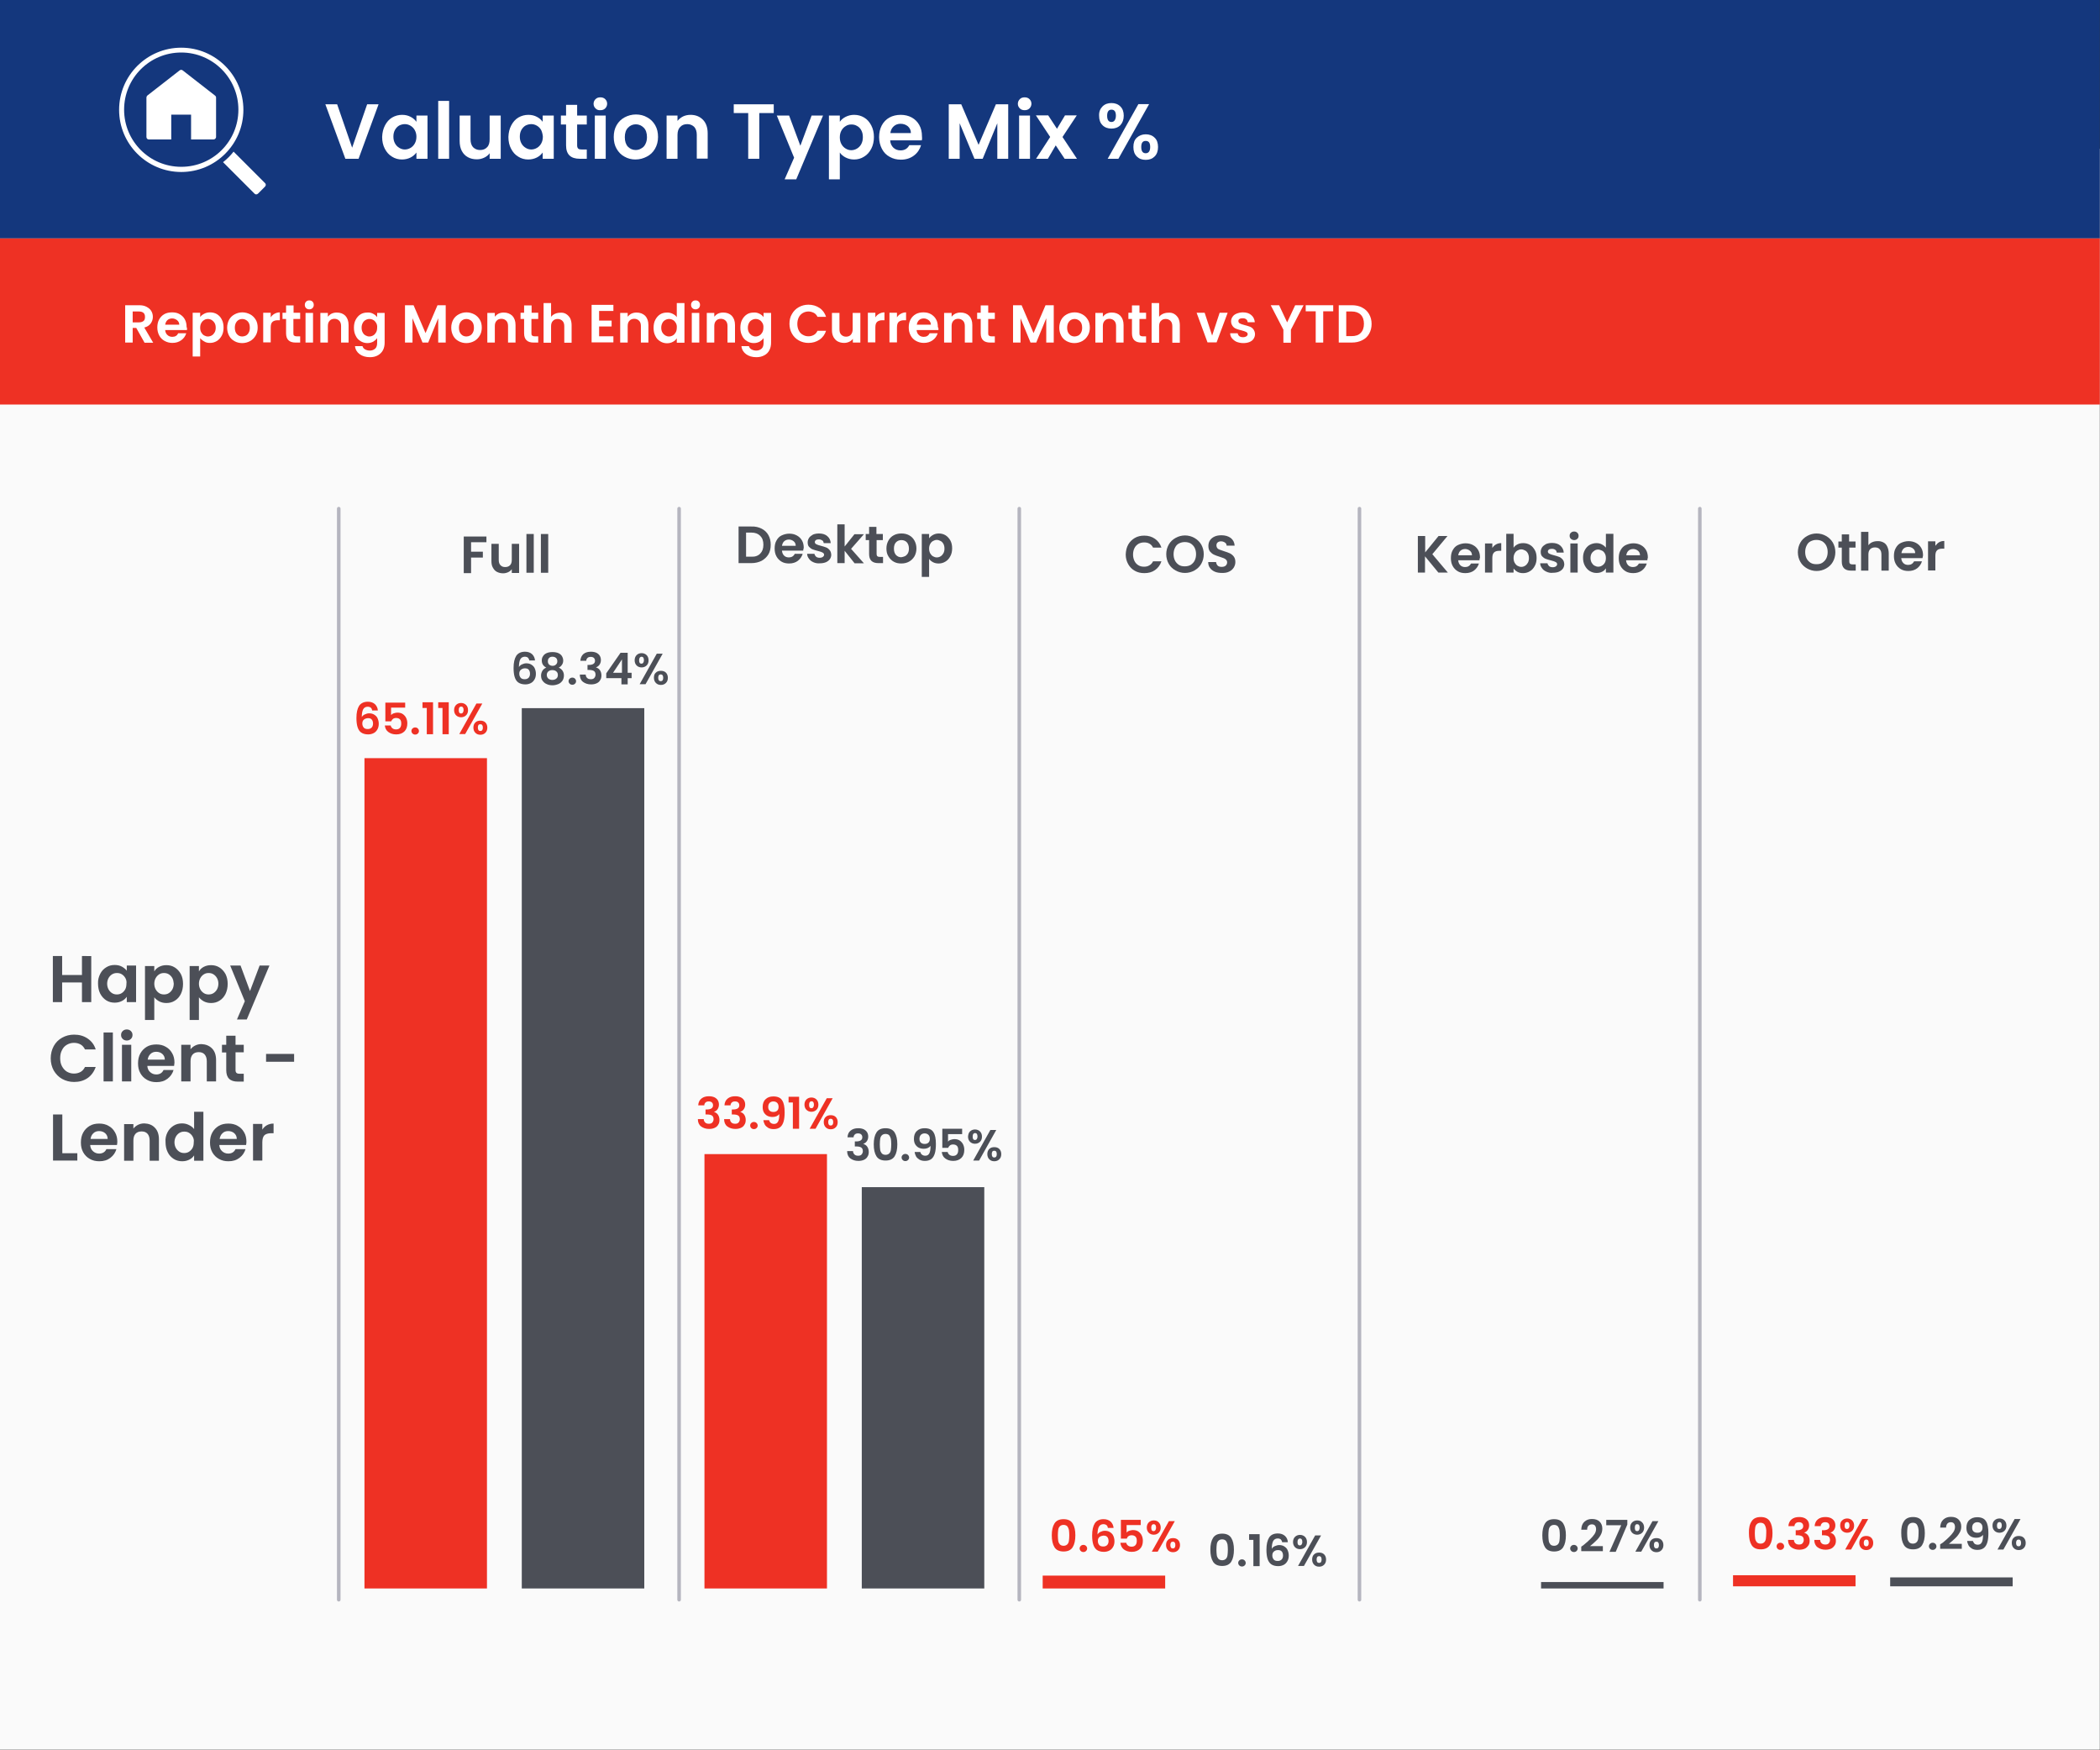 <?xml version="1.0" encoding="utf-8"?>
<!-- Generator: Adobe Illustrator 26.1.0, SVG Export Plug-In . SVG Version: 6.00 Build 0)  -->
<svg version="1.1" id="Layer_1" xmlns="http://www.w3.org/2000/svg" xmlns:xlink="http://www.w3.org/1999/xlink" x="0px" y="0px"
	 viewBox="0 0 1176 980" style="enable-background:new 0 0 1176 980;" xml:space="preserve">
<rect x="0" y="0" width="1176" height="980" fill="#333333" stroke="none"/>
<style type="text/css">
	.st0{fill:#FAFAFA;}
	.st1{fill:#14377D;}
	.st2{fill:#EE3124;}
	.st3{enable-background:new    ;}
	.st4{fill:#FFFFFF;}
	.st5{fill:#4C4F57;}
	.st6{fill:none;stroke:#B5B5BF;stroke-width:2;stroke-linecap:round;stroke-linejoin:round;}
</style>
<rect x="-0.1" y="83.3" class="st0" width="1176" height="896.4"/>
<rect x="-0.1" y="-1.3" class="st1" width="1176" height="134.8"/>
<rect x="-0.1" y="133.5" class="st2" width="1176" height="93"/>
<g class="st3">
	<path class="st4" d="M212,58.4l-11.2,30.5h-7.4l-11.2-30.5h6.6l8.4,24.3l8.4-24.3H212z"/>
	<path class="st4" d="M215.6,70.2c1-1.9,2.3-3.4,4-4.4c1.7-1,3.6-1.5,5.6-1.5c1.8,0,3.4,0.4,4.7,1.1c1.4,0.7,2.4,1.6,3.3,2.8v-3.5
		h6.2v24.2h-6.2v-3.5c-0.8,1.1-1.9,2.1-3.3,2.8c-1.4,0.7-3,1.1-4.8,1.1c-2,0-3.9-0.5-5.6-1.6c-1.7-1-3-2.5-4-4.4
		c-1-1.9-1.5-4.1-1.5-6.6C214.1,74.2,214.6,72.1,215.6,70.2z M232.3,72.9c-0.6-1.1-1.4-1.9-2.4-2.5c-1-0.6-2.1-0.9-3.2-0.9
		s-2.2,0.3-3.2,0.8c-1,0.6-1.7,1.4-2.3,2.4c-0.6,1.1-0.9,2.3-0.9,3.8c0,1.5,0.3,2.7,0.9,3.8c0.6,1.1,1.4,1.9,2.4,2.5
		c1,0.6,2,0.9,3.1,0.9c1.1,0,2.2-0.3,3.2-0.9c1-0.6,1.8-1.4,2.4-2.5c0.6-1.1,0.9-2.3,0.9-3.8C233.2,75.3,232.9,74,232.3,72.9z"/>
	<path class="st4" d="M251.5,56.5v32.4h-6.1V56.5H251.5z"/>
	<path class="st4" d="M280.4,64.7v24.2h-6.2v-3.1c-0.8,1.1-1.8,1.9-3.1,2.5s-2.6,0.9-4.1,0.9c-1.9,0-3.6-0.4-5-1.2
		c-1.5-0.8-2.6-2-3.4-3.5s-1.2-3.4-1.2-5.6V64.7h6.1V78c0,1.9,0.5,3.4,1.4,4.4c1,1,2.3,1.6,3.9,1.6c1.7,0,3-0.5,4-1.6
		c1-1,1.4-2.5,1.4-4.4V64.7H280.4z"/>
	<path class="st4" d="M286.3,70.2c1-1.9,2.3-3.4,4-4.4c1.7-1,3.6-1.5,5.6-1.5c1.8,0,3.4,0.4,4.7,1.1c1.4,0.7,2.4,1.6,3.3,2.8v-3.5
		h6.2v24.2h-6.2v-3.5c-0.8,1.1-1.9,2.1-3.3,2.8c-1.4,0.7-3,1.1-4.8,1.1c-2,0-3.9-0.5-5.6-1.6c-1.7-1-3-2.5-4-4.4
		c-1-1.9-1.5-4.1-1.5-6.6C284.8,74.2,285.3,72.1,286.3,70.2z M303.1,72.9c-0.6-1.1-1.4-1.9-2.4-2.5c-1-0.6-2.1-0.9-3.2-0.9
		s-2.2,0.3-3.2,0.8c-1,0.6-1.7,1.4-2.3,2.4c-0.6,1.1-0.9,2.3-0.9,3.8c0,1.5,0.3,2.7,0.9,3.8c0.6,1.1,1.4,1.9,2.4,2.5
		c1,0.6,2,0.9,3.1,0.9c1.1,0,2.2-0.3,3.2-0.9c1-0.6,1.8-1.4,2.4-2.5c0.6-1.1,0.9-2.3,0.9-3.8C303.9,75.3,303.6,74,303.1,72.9z"/>
	<path class="st4" d="M323.2,69.7v11.7c0,0.8,0.2,1.4,0.6,1.8c0.4,0.4,1.1,0.5,2,0.5h2.8v5.2h-3.9c-5.2,0-7.7-2.5-7.7-7.5V69.7h-2.9
		v-5h2.9v-6h6.2v6h5.4v5H323.2z"/>
	<path class="st4" d="M333.5,60.7c-0.7-0.7-1.1-1.5-1.1-2.6c0-1,0.4-1.9,1.1-2.6c0.7-0.7,1.6-1,2.7-1c1.1,0,2,0.3,2.7,1
		c0.7,0.7,1.1,1.5,1.1,2.6c0,1-0.4,1.9-1.1,2.6c-0.7,0.7-1.6,1-2.7,1C335.1,61.8,334.2,61.4,333.5,60.7z M339.2,64.7v24.2h-6.1V64.7
		H339.2z"/>
	<path class="st4" d="M349.7,87.7c-1.9-1-3.3-2.5-4.4-4.4c-1.1-1.9-1.6-4.1-1.6-6.6s0.5-4.7,1.6-6.6c1.1-1.9,2.6-3.4,4.5-4.4
		c1.9-1,4-1.6,6.3-1.6c2.3,0,4.4,0.5,6.3,1.6c1.9,1,3.4,2.5,4.5,4.4s1.6,4.1,1.6,6.6s-0.6,4.7-1.7,6.6c-1.1,1.9-2.6,3.4-4.6,4.4
		c-1.9,1-4,1.6-6.4,1.6C353.7,89.3,351.6,88.8,349.7,87.7z M359.1,83.1c1-0.5,1.8-1.3,2.3-2.4c0.6-1.1,0.9-2.4,0.9-3.9
		c0-2.3-0.6-4.1-1.8-5.3c-1.2-1.2-2.7-1.9-4.4-1.9s-3.2,0.6-4.4,1.9c-1.2,1.2-1.8,3-1.8,5.3s0.6,4.1,1.7,5.3
		c1.2,1.2,2.6,1.9,4.4,1.9C357.1,84,358.2,83.7,359.1,83.1z"/>
	<path class="st4" d="M393.6,67c1.8,1.8,2.7,4.4,2.7,7.6v14.2h-6.1V75.5c0-1.9-0.5-3.4-1.4-4.4c-1-1-2.3-1.6-3.9-1.6
		c-1.7,0-3,0.5-4,1.6c-1,1-1.5,2.5-1.5,4.4v13.4h-6.1V64.7h6.1v3c0.8-1,1.9-1.9,3.1-2.5c1.3-0.6,2.7-0.9,4.2-0.9
		C389.5,64.3,391.8,65.2,393.6,67z"/>
	<path class="st4" d="M433.3,58.4v4.9h-8.1v25.6H419V63.3h-8.1v-4.9H433.3z"/>
	<path class="st4" d="M460.9,64.7l-15,35.7h-6.5l5.3-12.1l-9.7-23.6h6.9l6.3,16.9l6.3-16.9H460.9z"/>
	<path class="st4" d="M473.6,65.4c1.4-0.7,3-1.1,4.7-1.1c2.1,0,3.9,0.5,5.6,1.5c1.7,1,3,2.5,4,4.4s1.5,4.1,1.5,6.5s-0.5,4.7-1.5,6.6
		c-1,1.9-2.3,3.4-4,4.4c-1.7,1.1-3.6,1.6-5.6,1.6c-1.8,0-3.3-0.4-4.7-1.1s-2.5-1.6-3.3-2.8v15h-6.1V64.7h6.1v3.5
		C471.1,67,472.2,66.1,473.6,65.4z M482.3,72.9c-0.6-1.1-1.4-1.9-2.4-2.4c-1-0.6-2-0.8-3.2-0.8c-1.1,0-2.2,0.3-3.1,0.9
		c-1,0.6-1.8,1.4-2.4,2.5c-0.6,1.1-0.9,2.3-0.9,3.8s0.3,2.7,0.9,3.8c0.6,1.1,1.4,1.9,2.4,2.5c1,0.6,2,0.9,3.1,0.9
		c1.1,0,2.2-0.3,3.2-0.9c1-0.6,1.8-1.4,2.4-2.5c0.6-1.1,0.9-2.4,0.9-3.9C483.2,75.2,482.9,74,482.3,72.9z"/>
	<path class="st4" d="M516.2,78.6h-17.7c0.1,1.8,0.8,3.1,1.8,4.1c1.1,1,2.4,1.5,4,1.5c2.3,0,3.9-1,4.9-2.9h6.6c-0.7,2.3-2,4.3-4,5.8
		c-2,1.5-4.4,2.3-7.3,2.3c-2.3,0-4.4-0.5-6.3-1.6c-1.9-1-3.3-2.5-4.3-4.4c-1-1.9-1.6-4.1-1.6-6.6c0-2.5,0.5-4.7,1.5-6.6
		c1-1.9,2.5-3.4,4.3-4.4c1.8-1,4-1.5,6.3-1.5c2.3,0,4.4,0.5,6.2,1.5c1.8,1,3.2,2.4,4.2,4.2c1,1.8,1.5,3.9,1.5,6.3
		C516.4,77.1,516.4,77.9,516.2,78.6z M510.1,74.5c0-1.6-0.6-2.8-1.7-3.8c-1.1-0.9-2.5-1.4-4.1-1.4c-1.5,0-2.8,0.5-3.8,1.4
		c-1,0.9-1.7,2.2-1.9,3.8H510.1z"/>
	<path class="st4" d="M564.6,58.4v30.5h-6.1V69l-8.2,19.9h-4.6L537.4,69v19.9h-6.1V58.4h7l9.7,22.7l9.7-22.7H564.6z"/>
	<path class="st4" d="M571.1,60.7c-0.7-0.7-1.1-1.5-1.1-2.6c0-1,0.4-1.9,1.1-2.6c0.7-0.7,1.6-1,2.7-1s2,0.3,2.7,1s1.1,1.5,1.1,2.6
		c0,1-0.4,1.9-1.1,2.6s-1.6,1-2.7,1S571.8,61.4,571.1,60.7z M576.8,64.7v24.2h-6.1V64.7H576.8z"/>
	<path class="st4" d="M596.2,88.9l-5-7.5l-4.4,7.5h-6.6l7.9-12.2l-8-12.1h6.9l4.9,7.5l4.5-7.5h6.6l-8,12.1l8.1,12.2H596.2z"/>
	<path class="st4" d="M617.4,59.6c1.3-1.3,3-1.9,5-1.9c2,0,3.7,0.6,5,1.9c1.3,1.3,1.9,3,1.9,5.2c0,2.2-0.7,4-1.9,5.3
		c-1.3,1.3-3,1.9-5,1.9c-2,0-3.7-0.6-5-1.9c-1.3-1.3-1.9-3-1.9-5.3C615.4,62.6,616.1,60.9,617.4,59.6z M620,64.8
		c0,2.3,0.8,3.5,2.4,3.5c0.8,0,1.4-0.3,1.8-0.9c0.4-0.6,0.7-1.4,0.7-2.6c0-2.3-0.8-3.4-2.5-3.4C620.8,61.4,620,62.6,620,64.8z
		 M643.5,58.3l-17.2,30.6h-6l17.2-30.6H643.5z M636.6,77.1c1.3-1.2,3-1.9,5-1.9c2,0,3.7,0.6,5,1.9c1.3,1.2,1.9,3,1.9,5.2
		s-0.6,4-1.9,5.3c-1.3,1.3-2.9,1.9-5,1.9c-2.1,0-3.7-0.6-5-1.9c-1.3-1.3-1.9-3-1.9-5.3S635.3,78.3,636.6,77.1z M639.1,82.3
		c0,2.3,0.8,3.5,2.5,3.5c1.6,0,2.5-1.2,2.5-3.5c0-2.3-0.8-3.4-2.5-3.4C639.9,78.9,639.1,80,639.1,82.3z"/>
</g>
<g class="st3">
	<path class="st4" d="M80.9,191.8l-4.6-8.2h-2v8.2h-4.2v-20.9H78c1.6,0,3,0.3,4.1,0.9c1.1,0.6,2,1.3,2.6,2.3c0.6,1,0.9,2.1,0.9,3.3
		c0,1.4-0.4,2.6-1.2,3.7c-0.8,1.1-2,1.9-3.6,2.3l5,8.5H80.9z M74.3,180.5h3.5c1.1,0,2-0.3,2.6-0.8c0.6-0.5,0.8-1.3,0.8-2.3
		c0-1-0.3-1.7-0.8-2.2c-0.6-0.5-1.4-0.8-2.6-0.8h-3.5V180.5z"/>
	<path class="st4" d="M104.7,184.8H92.5c0.1,1.2,0.5,2.1,1.3,2.8c0.7,0.7,1.7,1,2.7,1c1.6,0,2.7-0.7,3.3-2h4.5
		c-0.5,1.6-1.4,2.9-2.8,3.9c-1.4,1-3,1.5-5,1.5c-1.6,0-3-0.4-4.3-1.1s-2.3-1.7-3-3c-0.7-1.3-1.1-2.8-1.1-4.5c0-1.7,0.3-3.2,1-4.5
		c0.7-1.3,1.7-2.3,2.9-3c1.3-0.7,2.7-1,4.4-1c1.6,0,3,0.3,4.2,1c1.2,0.7,2.2,1.6,2.9,2.9s1,2.7,1,4.3
		C104.8,183.7,104.8,184.3,104.7,184.8z M100.4,181.9c0-1.1-0.4-1.9-1.2-2.6c-0.8-0.6-1.7-1-2.8-1c-1,0-1.9,0.3-2.6,0.9
		s-1.1,1.5-1.3,2.6H100.4z"/>
	<path class="st4" d="M114.3,175.7c0.9-0.5,2-0.8,3.3-0.8c1.4,0,2.7,0.3,3.9,1c1.1,0.7,2.1,1.7,2.7,3c0.7,1.3,1,2.8,1,4.5
		c0,1.7-0.3,3.2-1,4.5c-0.7,1.3-1.6,2.3-2.7,3c-1.2,0.7-2.4,1.1-3.9,1.1c-1.2,0-2.3-0.2-3.2-0.8c-0.9-0.5-1.7-1.1-2.3-1.9v10.3h-4.2
		v-24.5h4.2v2.4C112.6,176.8,113.3,176.2,114.3,175.7z M120.2,180.9c-0.4-0.7-1-1.3-1.6-1.7c-0.7-0.4-1.4-0.6-2.2-0.6
		c-0.8,0-1.5,0.2-2.1,0.6c-0.7,0.4-1.2,1-1.6,1.7s-0.6,1.6-0.6,2.6s0.2,1.9,0.6,2.6c0.4,0.7,0.9,1.3,1.6,1.7
		c0.7,0.4,1.4,0.6,2.1,0.6c0.8,0,1.5-0.2,2.2-0.6c0.7-0.4,1.2-1,1.6-1.7c0.4-0.7,0.6-1.6,0.6-2.6
		C120.8,182.4,120.6,181.6,120.2,180.9z"/>
	<path class="st4" d="M131.3,191c-1.3-0.7-2.3-1.7-3-3c-0.7-1.3-1.1-2.8-1.1-4.5s0.4-3.2,1.1-4.5s1.8-2.3,3.1-3
		c1.3-0.7,2.7-1.1,4.3-1.1s3,0.4,4.4,1.1c1.3,0.7,2.3,1.7,3.1,3s1.1,2.8,1.1,4.5s-0.4,3.2-1.2,4.5s-1.8,2.3-3.1,3
		c-1.3,0.7-2.8,1.1-4.4,1.1C134,192.1,132.5,191.7,131.3,191z M137.7,187.9c0.7-0.4,1.2-0.9,1.6-1.7c0.4-0.7,0.6-1.6,0.6-2.7
		c0-1.6-0.4-2.8-1.2-3.6c-0.8-0.8-1.8-1.3-3-1.3c-1.2,0-2.2,0.4-3,1.3c-0.8,0.9-1.2,2.1-1.2,3.6s0.4,2.8,1.2,3.6
		c0.8,0.9,1.8,1.3,3,1.3C136.3,188.4,137.1,188.2,137.7,187.9z"/>
	<path class="st4" d="M153.7,175.7c0.9-0.5,1.9-0.8,3-0.8v4.4h-1.1c-1.3,0-2.3,0.3-3,0.9c-0.7,0.6-1,1.7-1,3.2v8.3h-4.2v-16.6h4.2
		v2.6C152.1,176.9,152.8,176.2,153.7,175.7z"/>
	<path class="st4" d="M164.3,178.7v8c0,0.6,0.1,1,0.4,1.2c0.3,0.2,0.7,0.4,1.4,0.4h2v3.5h-2.6c-3.5,0-5.3-1.7-5.3-5.2v-8h-2v-3.5h2
		v-4.1h4.2v4.1h3.7v3.5H164.3z"/>
	<path class="st4" d="M171.4,172.5c-0.5-0.5-0.7-1.1-0.7-1.8s0.2-1.3,0.7-1.8c0.5-0.5,1.1-0.7,1.8-0.7c0.7,0,1.4,0.2,1.8,0.7
		c0.5,0.5,0.7,1.1,0.7,1.8s-0.2,1.3-0.7,1.8c-0.5,0.5-1.1,0.7-1.8,0.7C172.5,173.2,171.9,173,171.4,172.5z M175.3,175.2v16.6h-4.2
		v-16.6H175.3z"/>
	<path class="st4" d="M193.4,176.8c1.2,1.3,1.8,3,1.8,5.2v9.8h-4.2v-9.2c0-1.3-0.3-2.3-1-3c-0.7-0.7-1.6-1.1-2.7-1.1
		c-1.2,0-2.1,0.4-2.7,1.1c-0.7,0.7-1,1.7-1,3v9.2h-4.2v-16.6h4.2v2.1c0.6-0.7,1.3-1.3,2.1-1.7c0.9-0.4,1.8-0.6,2.9-0.6
		C190.6,175,192.2,175.6,193.4,176.8z"/>
	<path class="st4" d="M209,175.7c0.9,0.5,1.7,1.1,2.2,1.9v-2.4h4.2v16.7c0,1.5-0.3,2.9-0.9,4.1c-0.6,1.2-1.6,2.2-2.8,2.9
		c-1.2,0.7-2.7,1.1-4.5,1.1c-2.4,0-4.3-0.6-5.8-1.7c-1.5-1.1-2.4-2.6-2.6-4.5h4.2c0.2,0.8,0.7,1.4,1.4,1.8c0.7,0.4,1.6,0.7,2.7,0.7
		c1.2,0,2.2-0.4,3-1.1c0.8-0.7,1.1-1.8,1.1-3.3v-2.6c-0.5,0.8-1.3,1.4-2.2,2c-1,0.5-2,0.8-3.3,0.8c-1.4,0-2.7-0.4-3.8-1.1
		c-1.2-0.7-2.1-1.7-2.7-3c-0.7-1.3-1-2.8-1-4.5c0-1.7,0.3-3.2,1-4.5c0.7-1.3,1.6-2.3,2.7-3c1.1-0.7,2.4-1,3.9-1
		C207,174.9,208.1,175.2,209,175.7z M210.7,180.9c-0.4-0.7-0.9-1.3-1.6-1.7c-0.7-0.4-1.4-0.6-2.2-0.6c-0.8,0-1.5,0.2-2.2,0.6
		s-1.2,0.9-1.6,1.7c-0.4,0.7-0.6,1.6-0.6,2.6s0.2,1.9,0.6,2.6c0.4,0.8,0.9,1.3,1.6,1.7c0.7,0.4,1.4,0.6,2.1,0.6
		c0.8,0,1.5-0.2,2.2-0.6c0.7-0.4,1.2-1,1.6-1.7c0.4-0.7,0.6-1.6,0.6-2.6C211.3,182.5,211.1,181.6,210.7,180.9z"/>
	<path class="st4" d="M249.6,170.9v20.9h-4.2v-13.6l-5.6,13.6h-3.2l-5.6-13.6v13.6h-4.2v-20.9h4.8l6.7,15.6l6.7-15.6H249.6z"/>
	<path class="st4" d="M256.8,191c-1.3-0.7-2.3-1.7-3-3c-0.7-1.3-1.1-2.8-1.1-4.5s0.4-3.2,1.1-4.5s1.8-2.3,3.1-3
		c1.3-0.7,2.7-1.1,4.3-1.1s3,0.4,4.4,1.1c1.3,0.7,2.3,1.7,3.1,3s1.1,2.8,1.1,4.5s-0.4,3.2-1.2,4.5s-1.8,2.3-3.1,3
		c-1.3,0.7-2.8,1.1-4.4,1.1C259.5,192.1,258.1,191.7,256.8,191z M263.2,187.9c0.7-0.4,1.2-0.9,1.6-1.7c0.4-0.7,0.6-1.6,0.6-2.7
		c0-1.6-0.4-2.8-1.2-3.6c-0.8-0.8-1.8-1.3-3-1.3c-1.2,0-2.2,0.4-3,1.3c-0.8,0.9-1.2,2.1-1.2,3.6s0.4,2.8,1.2,3.6
		c0.8,0.9,1.8,1.3,3,1.3C261.9,188.4,262.6,188.2,263.2,187.9z"/>
	<path class="st4" d="M286.9,176.8c1.2,1.3,1.8,3,1.8,5.2v9.8h-4.2v-9.2c0-1.3-0.3-2.3-1-3c-0.7-0.7-1.6-1.1-2.7-1.1
		c-1.2,0-2.1,0.4-2.7,1.1c-0.7,0.7-1,1.7-1,3v9.2h-4.2v-16.6h4.2v2.1c0.6-0.7,1.3-1.3,2.1-1.7c0.9-0.4,1.8-0.6,2.9-0.6
		C284,175,285.6,175.6,286.9,176.8z"/>
	<path class="st4" d="M297.6,178.7v8c0,0.6,0.1,1,0.4,1.2c0.3,0.2,0.7,0.4,1.4,0.4h2v3.5h-2.6c-3.5,0-5.3-1.7-5.3-5.2v-8h-2v-3.5h2
		v-4.1h4.2v4.1h3.7v3.5H297.6z"/>
	<path class="st4" d="M317,175.8c1,0.6,1.7,1.4,2.3,2.4c0.5,1.1,0.8,2.4,0.8,3.9v9.8H316v-9.2c0-1.3-0.3-2.3-1-3
		c-0.7-0.7-1.6-1.1-2.7-1.1c-1.2,0-2.1,0.4-2.7,1.1c-0.7,0.7-1,1.7-1,3v9.2h-4.2v-22.2h4.2v7.7c0.5-0.7,1.3-1.3,2.2-1.7
		c0.9-0.4,1.9-0.6,3-0.6C314.9,175,316.1,175.2,317,175.8z"/>
	<path class="st4" d="M335.5,174.3v5.2h7v3.3h-7v5.5h8v3.4h-12.2v-21h12.2v3.4H335.5z"/>
	<path class="st4" d="M361.3,176.8c1.2,1.3,1.8,3,1.8,5.2v9.8h-4.2v-9.2c0-1.3-0.3-2.3-1-3c-0.7-0.7-1.6-1.1-2.7-1.1
		c-1.2,0-2.1,0.4-2.7,1.1c-0.7,0.7-1,1.7-1,3v9.2h-4.2v-16.6h4.2v2.1c0.6-0.7,1.3-1.3,2.1-1.7c0.9-0.4,1.8-0.6,2.9-0.6
		C358.4,175,360,175.6,361.3,176.8z"/>
	<path class="st4" d="M367,179c0.7-1.3,1.6-2.3,2.7-3s2.4-1,3.9-1c1.1,0,2.1,0.2,3.1,0.7c1,0.5,1.8,1.1,2.3,1.9v-7.9h4.3v22.2h-4.3
		v-2.5c-0.5,0.8-1.2,1.5-2.2,2c-0.9,0.5-2,0.8-3.3,0.8c-1.4,0-2.7-0.4-3.8-1.1c-1.2-0.7-2.1-1.7-2.7-3c-0.7-1.3-1-2.8-1-4.5
		C366,181.8,366.3,180.3,367,179z M378.5,180.9c-0.4-0.7-0.9-1.3-1.6-1.7c-0.7-0.4-1.4-0.6-2.2-0.6c-0.8,0-1.5,0.2-2.2,0.6
		s-1.2,0.9-1.6,1.7s-0.6,1.6-0.6,2.6s0.2,1.9,0.6,2.6s1,1.3,1.6,1.7c0.7,0.4,1.4,0.6,2.1,0.6c0.8,0,1.5-0.2,2.2-0.6s1.2-1,1.6-1.7
		c0.4-0.7,0.6-1.6,0.6-2.6C379.1,182.5,378.9,181.6,378.5,180.9z"/>
	<path class="st4" d="M387.7,172.5c-0.5-0.5-0.7-1.1-0.7-1.8s0.2-1.3,0.7-1.8c0.5-0.5,1.1-0.7,1.8-0.7c0.7,0,1.4,0.2,1.8,0.7
		c0.5,0.5,0.7,1.1,0.7,1.8s-0.2,1.3-0.7,1.8s-1.1,0.7-1.8,0.7C388.8,173.2,388.2,173,387.7,172.5z M391.6,175.2v16.6h-4.2v-16.6
		H391.6z"/>
	<path class="st4" d="M409.8,176.8c1.2,1.3,1.8,3,1.8,5.2v9.8h-4.2v-9.2c0-1.3-0.3-2.3-1-3s-1.6-1.1-2.7-1.1c-1.2,0-2.1,0.4-2.7,1.1
		c-0.7,0.7-1,1.7-1,3v9.2h-4.2v-16.6h4.2v2.1c0.6-0.7,1.3-1.3,2.1-1.7c0.9-0.4,1.8-0.6,2.9-0.6C407,175,408.6,175.6,409.8,176.8z"/>
	<path class="st4" d="M425.4,175.7c0.9,0.5,1.7,1.1,2.2,1.9v-2.4h4.2v16.7c0,1.5-0.3,2.9-0.9,4.1c-0.6,1.2-1.5,2.2-2.8,2.9
		s-2.7,1.1-4.5,1.1c-2.4,0-4.3-0.6-5.8-1.7c-1.5-1.1-2.4-2.6-2.6-4.5h4.2c0.2,0.8,0.7,1.4,1.4,1.8c0.7,0.4,1.6,0.7,2.7,0.7
		c1.2,0,2.2-0.4,3-1.1c0.8-0.7,1.1-1.8,1.1-3.3v-2.6c-0.5,0.8-1.3,1.4-2.2,2c-1,0.5-2,0.8-3.3,0.8c-1.4,0-2.7-0.4-3.8-1.1
		c-1.2-0.7-2.1-1.7-2.7-3c-0.7-1.3-1-2.8-1-4.5c0-1.7,0.3-3.2,1-4.5c0.7-1.3,1.6-2.3,2.7-3s2.4-1,3.9-1
		C423.3,174.9,424.4,175.2,425.4,175.7z M427,180.9c-0.4-0.7-0.9-1.3-1.6-1.7c-0.7-0.4-1.4-0.6-2.2-0.6s-1.5,0.2-2.2,0.6
		s-1.2,0.9-1.6,1.7s-0.6,1.6-0.6,2.6s0.2,1.9,0.6,2.6s1,1.3,1.6,1.7c0.7,0.4,1.4,0.6,2.1,0.6c0.8,0,1.5-0.2,2.2-0.6s1.2-1,1.6-1.7
		c0.4-0.7,0.6-1.6,0.6-2.6C427.6,182.5,427.4,181.6,427,180.9z"/>
	<path class="st4" d="M443.5,175.8c0.9-1.6,2.2-2.9,3.8-3.8c1.6-0.9,3.4-1.4,5.4-1.4c2.3,0,4.4,0.6,6.2,1.8c1.8,1.2,3,2.9,3.7,5
		h-4.8c-0.5-1-1.2-1.8-2-2.2s-1.9-0.8-3-0.8c-1.2,0-2.3,0.3-3.3,0.9c-1,0.6-1.7,1.4-2.2,2.4c-0.5,1-0.8,2.3-0.8,3.7
		c0,1.4,0.3,2.6,0.8,3.6c0.5,1.1,1.3,1.9,2.2,2.4c1,0.6,2,0.9,3.3,0.9c1.1,0,2.1-0.3,3-0.8s1.5-1.3,2-2.3h4.8
		c-0.7,2.1-1.9,3.8-3.7,5c-1.8,1.2-3.8,1.8-6.2,1.8c-2,0-3.8-0.5-5.4-1.4c-1.6-0.9-2.9-2.2-3.8-3.8c-0.9-1.6-1.4-3.5-1.4-5.5
		C442.1,179.3,442.5,177.4,443.5,175.8z"/>
	<path class="st4" d="M481.8,175.2v16.6h-4.2v-2.1c-0.5,0.7-1.2,1.3-2.1,1.7c-0.9,0.4-1.8,0.6-2.8,0.6c-1.3,0-2.5-0.3-3.5-0.8
		c-1-0.5-1.8-1.4-2.4-2.4c-0.6-1.1-0.9-2.3-0.9-3.8v-9.8h4.2v9.2c0,1.3,0.3,2.3,1,3c0.7,0.7,1.6,1.1,2.7,1.1c1.2,0,2.1-0.4,2.7-1.1
		s1-1.7,1-3v-9.2H481.8z"/>
	<path class="st4" d="M492.3,175.7c0.9-0.5,1.9-0.8,3-0.8v4.4h-1.1c-1.3,0-2.3,0.3-3,0.9c-0.7,0.6-1,1.7-1,3.2v8.3h-4.2v-16.6h4.2
		v2.6C490.7,176.9,491.4,176.2,492.3,175.7z"/>
	<path class="st4" d="M504.4,175.7c0.9-0.5,1.9-0.8,3-0.8v4.4h-1.1c-1.3,0-2.3,0.3-3,0.9c-0.7,0.6-1,1.7-1,3.2v8.3h-4.2v-16.6h4.2
		v2.6C502.8,176.9,503.5,176.2,504.4,175.7z"/>
	<path class="st4" d="M525.5,184.8h-12.2c0.1,1.2,0.5,2.1,1.3,2.8c0.7,0.7,1.7,1,2.7,1c1.6,0,2.7-0.7,3.3-2h4.5
		c-0.5,1.6-1.4,2.9-2.8,3.9c-1.4,1-3,1.5-5,1.5c-1.6,0-3-0.4-4.3-1.1c-1.3-0.7-2.3-1.7-3-3s-1.1-2.8-1.1-4.5c0-1.7,0.3-3.2,1-4.5
		s1.7-2.3,2.9-3c1.3-0.7,2.7-1,4.3-1c1.6,0,3,0.3,4.2,1c1.2,0.7,2.2,1.6,2.9,2.9c0.7,1.2,1,2.7,1,4.3
		C525.6,183.7,525.6,184.3,525.5,184.8z M521.3,181.9c0-1.1-0.4-1.9-1.2-2.6c-0.8-0.6-1.7-1-2.8-1c-1,0-1.9,0.3-2.6,0.9
		s-1.1,1.5-1.3,2.6H521.3z"/>
	<path class="st4" d="M542.7,176.8c1.2,1.3,1.8,3,1.8,5.2v9.8h-4.2v-9.2c0-1.3-0.3-2.3-1-3s-1.6-1.1-2.7-1.1c-1.2,0-2.1,0.4-2.7,1.1
		c-0.7,0.7-1,1.7-1,3v9.2h-4.2v-16.6h4.2v2.1c0.6-0.7,1.3-1.3,2.1-1.7c0.9-0.4,1.8-0.6,2.9-0.6C539.9,175,541.5,175.6,542.7,176.8z"
		/>
	<path class="st4" d="M553.4,178.7v8c0,0.6,0.1,1,0.4,1.2c0.3,0.2,0.7,0.4,1.4,0.4h1.9v3.5h-2.6c-3.5,0-5.3-1.7-5.3-5.2v-8h-2v-3.5
		h2v-4.1h4.2v4.1h3.7v3.5H553.4z"/>
	<path class="st4" d="M590.1,170.9v20.9h-4.2v-13.6l-5.6,13.6h-3.2l-5.6-13.6v13.6h-4.2v-20.9h4.8l6.7,15.6l6.7-15.6H590.1z"/>
	<path class="st4" d="M597.3,191c-1.3-0.7-2.3-1.7-3-3c-0.7-1.3-1.1-2.8-1.1-4.5s0.4-3.2,1.1-4.5s1.8-2.3,3.1-3s2.8-1.1,4.4-1.1
		c1.6,0,3,0.4,4.3,1.1s2.3,1.7,3.1,3s1.1,2.8,1.1,4.5s-0.4,3.2-1.2,4.5s-1.8,2.3-3.1,3s-2.8,1.1-4.4,1.1
		C600.1,192.1,598.6,191.7,597.3,191z M603.8,187.9c0.7-0.4,1.2-0.9,1.6-1.7c0.4-0.7,0.6-1.6,0.6-2.7c0-1.6-0.4-2.8-1.2-3.6
		c-0.8-0.8-1.8-1.3-3-1.3s-2.2,0.4-3,1.3c-0.8,0.9-1.2,2.1-1.2,3.6s0.4,2.8,1.2,3.6c0.8,0.9,1.8,1.3,3,1.3
		C602.4,188.4,603.1,188.2,603.8,187.9z"/>
	<path class="st4" d="M627.4,176.8c1.2,1.3,1.8,3,1.8,5.2v9.8h-4.2v-9.2c0-1.3-0.3-2.3-1-3s-1.6-1.1-2.7-1.1c-1.2,0-2.1,0.4-2.7,1.1
		c-0.7,0.7-1,1.7-1,3v9.2h-4.2v-16.6h4.2v2.1c0.6-0.7,1.3-1.3,2.1-1.7c0.9-0.4,1.8-0.6,2.9-0.6C624.6,175,626.2,175.6,627.4,176.8z"
		/>
	<path class="st4" d="M638.1,178.7v8c0,0.6,0.1,1,0.4,1.2c0.3,0.2,0.7,0.4,1.4,0.4h1.9v3.5h-2.6c-3.5,0-5.3-1.7-5.3-5.2v-8h-2v-3.5
		h2v-4.1h4.2v4.1h3.7v3.5H638.1z"/>
	<path class="st4" d="M657.6,175.8c1,0.6,1.7,1.4,2.3,2.4c0.5,1.1,0.8,2.4,0.8,3.9v9.8h-4.2v-9.2c0-1.3-0.3-2.3-1-3
		s-1.6-1.1-2.7-1.1c-1.2,0-2.1,0.4-2.7,1.1c-0.7,0.7-1,1.7-1,3v9.2h-4.2v-22.2h4.2v7.7c0.5-0.7,1.3-1.3,2.2-1.7
		c0.9-0.4,1.9-0.6,3-0.6C655.5,175,656.6,175.2,657.6,175.8z"/>
	<path class="st4" d="M678.8,187.9l4.2-12.8h4.5l-6.2,16.6h-5.1l-6.1-16.6h4.5L678.8,187.9z"/>
	<path class="st4" d="M692.5,191.4c-1.1-0.5-1.9-1.2-2.6-2s-1-1.8-1-2.8h4.2c0.1,0.6,0.4,1.2,0.9,1.6s1.2,0.6,2.1,0.6
		c0.8,0,1.4-0.2,1.9-0.5c0.4-0.3,0.7-0.7,0.7-1.2c0-0.5-0.3-0.9-0.8-1.2c-0.6-0.3-1.4-0.6-2.6-0.9c-1.2-0.3-2.3-0.6-3-0.9
		c-0.8-0.3-1.5-0.8-2-1.5s-0.9-1.5-0.9-2.7c0-0.9,0.3-1.8,0.8-2.5c0.5-0.8,1.3-1.4,2.3-1.8c1-0.4,2.2-0.7,3.5-0.7
		c2,0,3.6,0.5,4.7,1.5c1.2,1,1.8,2.3,2,4h-4c-0.1-0.7-0.3-1.2-0.8-1.6c-0.5-0.4-1.1-0.6-2-0.6c-0.8,0-1.3,0.1-1.8,0.4
		s-0.6,0.7-0.6,1.2c0,0.6,0.3,1,0.8,1.3c0.6,0.3,1.4,0.6,2.6,0.9c1.2,0.3,2.2,0.6,3,0.9c0.8,0.3,1.5,0.8,2,1.5s0.9,1.6,0.9,2.7
		c0,1-0.3,1.8-0.8,2.6c-0.5,0.8-1.3,1.4-2.3,1.8c-1,0.4-2.1,0.6-3.5,0.6C694.8,192.1,693.6,191.8,692.5,191.4z"/>
	<path class="st4" d="M730,170.9l-7.1,13.7v7.3h-4.2v-7.3l-7.1-13.7h4.7l4.5,9.6l4.5-9.6H730z"/>
	<path class="st4" d="M746.6,170.9v3.4h-5.6v17.5h-4.2v-17.5h-5.6v-3.4H746.6z"/>
	<path class="st4" d="M762.8,172.2c1.7,0.9,3,2.1,3.9,3.7c0.9,1.6,1.4,3.4,1.4,5.5c0,2.1-0.5,3.9-1.4,5.5c-0.9,1.6-2.2,2.8-3.9,3.6
		c-1.7,0.9-3.6,1.3-5.8,1.3h-7.3v-20.9h7.3C759.2,170.9,761.2,171.3,762.8,172.2z M762,186.4c1.2-1.2,1.8-2.9,1.8-5.1
		c0-2.2-0.6-3.9-1.8-5.1c-1.2-1.2-2.9-1.8-5.1-1.8h-3v13.8h3C759.1,188.2,760.8,187.7,762,186.4z"/>
</g>
<path class="st4" d="M120.4,53.5l-18.1-14.1c-0.5-0.4-1.2-0.4-1.7,0L82.5,53.5c-0.3,0.3-0.5,0.7-0.5,1.1v22.1c0,0.8,0.6,1.4,1.4,1.4
	h12.5V64.2H107v13.9h12.5c0.8,0,1.4-0.6,1.5-1.3c0,0,0,0,0-0.1V54.6C121,54.2,120.8,53.8,120.4,53.5z"/>
<path class="st4" d="M148.4,102.5l-17.6-17.6c-1.7,2.2-3.7,4.2-5.9,5.9l17.6,17.6c0.5,0.6,1.4,0.6,2,0c0,0,0,0,0,0l3.9-3.9
	C149,103.9,149,103,148.4,102.5z"/>
<path class="st4" d="M101.5,96.3c-19.2,0-34.8-15.6-34.8-34.8c0-19.2,15.6-34.8,34.8-34.8s34.8,15.6,34.8,34.8c0,0,0,0,0,0
	C136.3,80.7,120.7,96.3,101.5,96.3z M101.5,29.4c-17.7,0-32,14.3-32,32s14.3,32,32,32s32-14.3,32-32S119.1,29.4,101.5,29.4
	C101.5,29.4,101.5,29.4,101.5,29.4z"/>
<g class="st3">
	<path class="st5" d="M51.1,535.3v25.8h-5.2v-11H34.8v11h-5.2v-25.8h5.2v10.6h11.1v-10.6H51.1z"/>
	<path class="st5" d="M56.1,545.3c0.8-1.6,1.9-2.8,3.4-3.7c1.4-0.9,3-1.3,4.7-1.3c1.5,0,2.9,0.3,4,0.9c1.1,0.6,2.1,1.4,2.8,2.3v-2.9
		h5.2v20.5H71v-3c-0.7,1-1.6,1.8-2.8,2.4c-1.2,0.6-2.5,0.9-4,0.9c-1.7,0-3.3-0.4-4.7-1.3c-1.4-0.9-2.5-2.1-3.4-3.8
		c-0.8-1.6-1.2-3.5-1.2-5.6C54.8,548.7,55.3,546.9,56.1,545.3z M70.2,547.6c-0.5-0.9-1.2-1.6-2-2.1c-0.8-0.5-1.7-0.7-2.7-0.7
		c-1,0-1.8,0.2-2.7,0.7c-0.8,0.5-1.5,1.2-2,2.1c-0.5,0.9-0.8,2-0.8,3.2s0.3,2.3,0.8,3.2c0.5,0.9,1.2,1.6,2,2.1
		c0.8,0.5,1.7,0.7,2.6,0.7c1,0,1.9-0.2,2.7-0.7c0.8-0.5,1.5-1.2,2-2.1c0.5-0.9,0.7-2,0.7-3.2C71,549.6,70.7,548.5,70.2,547.6z"/>
	<path class="st5" d="M89.2,541.3c1.2-0.6,2.5-0.9,4-0.9c1.7,0,3.3,0.4,4.7,1.3c1.4,0.9,2.5,2.1,3.4,3.7c0.8,1.6,1.2,3.4,1.2,5.5
		s-0.4,3.9-1.2,5.6c-0.8,1.6-1.9,2.9-3.4,3.8c-1.4,0.9-3,1.3-4.7,1.3c-1.5,0-2.8-0.3-4-0.9c-1.1-0.6-2.1-1.4-2.8-2.3v12.7h-5.2
		v-30.2h5.2v3C87.1,542.7,88,541.9,89.2,541.3z M96.5,547.6c-0.5-0.9-1.2-1.6-2-2.1c-0.8-0.5-1.7-0.7-2.7-0.7
		c-0.9,0-1.8,0.2-2.6,0.7c-0.8,0.5-1.5,1.2-2,2.1c-0.5,0.9-0.8,2-0.8,3.2c0,1.2,0.3,2.3,0.8,3.2c0.5,0.9,1.2,1.6,2,2.1
		c0.8,0.5,1.7,0.7,2.6,0.7c1,0,1.9-0.2,2.7-0.7c0.8-0.5,1.5-1.2,2-2.1c0.5-0.9,0.8-2,0.8-3.3C97.2,549.6,97,548.5,96.5,547.6z"/>
	<path class="st5" d="M114.2,541.3c1.2-0.6,2.5-0.9,4-0.9c1.7,0,3.3,0.4,4.7,1.3c1.4,0.9,2.5,2.1,3.4,3.7c0.8,1.6,1.2,3.4,1.2,5.5
		s-0.4,3.9-1.2,5.6c-0.8,1.6-1.9,2.9-3.4,3.8c-1.4,0.9-3,1.3-4.7,1.3c-1.5,0-2.8-0.3-4-0.9c-1.1-0.6-2.1-1.4-2.8-2.3v12.7h-5.2
		v-30.2h5.2v3C112.1,542.7,113,541.9,114.2,541.3z M121.5,547.6c-0.5-0.9-1.2-1.6-2-2.1c-0.8-0.5-1.7-0.7-2.7-0.7
		c-0.9,0-1.8,0.2-2.6,0.7c-0.8,0.5-1.5,1.2-2,2.1c-0.5,0.9-0.8,2-0.8,3.2c0,1.2,0.3,2.3,0.8,3.2c0.5,0.9,1.2,1.6,2,2.1
		c0.8,0.5,1.7,0.7,2.6,0.7c1,0,1.9-0.2,2.7-0.7c0.8-0.5,1.5-1.2,2-2.1c0.5-0.9,0.8-2,0.8-3.3C122.3,549.6,122,548.5,121.5,547.6z"/>
	<path class="st5" d="M150.9,540.6l-12.7,30.2h-5.5l4.4-10.2l-8.2-20h5.8l5.3,14.3l5.4-14.3H150.9z"/>
</g>
<g class="st3">
	<path class="st5" d="M30.1,585.7c1.1-2,2.7-3.6,4.7-4.7c2-1.1,4.2-1.7,6.7-1.7c2.9,0,5.4,0.7,7.6,2.2c2.2,1.5,3.7,3.5,4.5,6.1h-6
		c-0.6-1.2-1.4-2.2-2.5-2.8c-1.1-0.6-2.3-0.9-3.7-0.9c-1.5,0-2.8,0.4-4,1.1c-1.2,0.7-2.1,1.7-2.7,3c-0.7,1.3-1,2.8-1,4.5
		c0,1.7,0.3,3.2,1,4.5c0.7,1.3,1.6,2.3,2.7,3c1.2,0.7,2.5,1.1,4,1.1c1.4,0,2.6-0.3,3.7-0.9c1.1-0.6,1.9-1.6,2.5-2.8h6
		c-0.9,2.6-2.4,4.7-4.5,6.2c-2.2,1.5-4.7,2.2-7.6,2.2c-2.5,0-4.7-0.6-6.7-1.7s-3.5-2.7-4.7-4.7c-1.1-2-1.7-4.3-1.7-6.8
		S29,587.7,30.1,585.7z"/>
	<path class="st5" d="M63.2,578.1v27.4h-5.2v-27.4H63.2z"/>
	<path class="st5" d="M68.7,581.7c-0.6-0.6-0.9-1.3-0.9-2.2c0-0.9,0.3-1.6,0.9-2.2c0.6-0.6,1.4-0.9,2.3-0.9s1.7,0.3,2.3,0.9
		c0.6,0.6,0.9,1.3,0.9,2.2c0,0.9-0.3,1.6-0.9,2.2c-0.6,0.6-1.4,0.9-2.3,0.9S69.3,582.3,68.7,581.7z M73.5,585v20.5h-5.2V585H73.5z"
		/>
	<path class="st5" d="M97.5,596.8h-15c0.1,1.5,0.6,2.6,1.6,3.5c0.9,0.8,2,1.3,3.4,1.3c1.9,0,3.3-0.8,4.1-2.5h5.6
		c-0.6,2-1.7,3.6-3.4,4.9c-1.7,1.3-3.7,1.9-6.2,1.9c-2,0-3.7-0.4-5.3-1.3c-1.6-0.9-2.8-2.1-3.7-3.7c-0.9-1.6-1.3-3.4-1.3-5.5
		c0-2.1,0.4-4,1.3-5.6c0.9-1.6,2.1-2.8,3.6-3.7s3.3-1.3,5.4-1.3c1.9,0,3.7,0.4,5.2,1.3c1.5,0.8,2.7,2,3.6,3.6
		c0.9,1.5,1.3,3.3,1.3,5.3C97.6,595.5,97.6,596.2,97.5,596.8z M92.3,593.3c0-1.3-0.5-2.4-1.4-3.2c-0.9-0.8-2.1-1.2-3.4-1.2
		c-1.3,0-2.4,0.4-3.2,1.2c-0.9,0.8-1.4,1.9-1.6,3.2H92.3z"/>
	<path class="st5" d="M118.7,587c1.5,1.5,2.3,3.7,2.3,6.5v12h-5.2v-11.3c0-1.6-0.4-2.9-1.2-3.8c-0.8-0.9-1.9-1.3-3.3-1.3
		c-1.4,0-2.6,0.4-3.4,1.3c-0.8,0.9-1.2,2.1-1.2,3.8v11.3h-5.2V585h5.2v2.5c0.7-0.9,1.6-1.6,2.6-2.1s2.2-0.8,3.5-0.8
		C115.2,584.7,117.2,585.5,118.7,587z"/>
	<path class="st5" d="M131.9,589.3v9.9c0,0.7,0.2,1.2,0.5,1.5c0.3,0.3,0.9,0.5,1.7,0.5h2.4v4.4h-3.3c-4.4,0-6.5-2.1-6.5-6.4v-9.9
		h-2.4V585h2.4v-5.1h5.2v5.1h4.6v4.2H131.9z"/>
	<path class="st5" d="M164.7,590.1v4.4H149v-4.4H164.7z"/>
</g>
<g class="st3">
	<path class="st5" d="M34.8,645.7h8.5v4.1H29.7V624h5.2V645.7z"/>
	<path class="st5" d="M65.5,641.1h-15c0.1,1.5,0.6,2.6,1.6,3.5c0.9,0.8,2,1.3,3.4,1.3c1.9,0,3.3-0.8,4.1-2.5h5.6
		c-0.6,2-1.7,3.6-3.4,4.9c-1.7,1.3-3.7,1.9-6.2,1.9c-2,0-3.7-0.4-5.3-1.3c-1.6-0.9-2.8-2.1-3.7-3.7c-0.9-1.6-1.3-3.4-1.3-5.5
		c0-2.1,0.4-4,1.3-5.6c0.9-1.6,2.1-2.8,3.6-3.7s3.3-1.3,5.4-1.3c1.9,0,3.7,0.4,5.2,1.3c1.5,0.8,2.7,2,3.6,3.6
		c0.9,1.5,1.3,3.3,1.3,5.3C65.7,639.9,65.6,640.6,65.5,641.1z M60.3,637.7c0-1.3-0.5-2.4-1.4-3.2c-0.9-0.8-2.1-1.2-3.4-1.2
		c-1.3,0-2.4,0.4-3.2,1.2c-0.9,0.8-1.4,1.9-1.6,3.2H60.3z"/>
	<path class="st5" d="M86.7,631.4c1.5,1.5,2.3,3.7,2.3,6.5v12h-5.2v-11.3c0-1.6-0.4-2.9-1.2-3.8c-0.8-0.9-1.9-1.3-3.3-1.3
		c-1.4,0-2.6,0.4-3.4,1.3c-0.8,0.9-1.2,2.1-1.2,3.8v11.3h-5.2v-20.5h5.2v2.5c0.7-0.9,1.6-1.6,2.6-2.1s2.2-0.8,3.5-0.8
		C83.2,629.1,85.2,629.8,86.7,631.4z"/>
	<path class="st5" d="M93.8,634c0.8-1.6,2-2.8,3.4-3.7c1.4-0.9,3-1.3,4.8-1.3c1.3,0,2.6,0.3,3.8,0.9c1.2,0.6,2.2,1.3,2.9,2.3v-9.7
		h5.2v27.4h-5.2v-3c-0.6,1-1.5,1.8-2.7,2.4c-1.2,0.6-2.5,0.9-4,0.9c-1.7,0-3.3-0.4-4.7-1.3c-1.4-0.9-2.6-2.1-3.4-3.8
		c-0.8-1.6-1.2-3.5-1.2-5.6C92.5,637.4,93,635.6,93.8,634z M107.9,636.4c-0.5-0.9-1.2-1.6-2-2.1c-0.8-0.5-1.7-0.7-2.7-0.7
		c-1,0-1.8,0.2-2.7,0.7c-0.8,0.5-1.5,1.2-2,2.1c-0.5,0.9-0.8,2-0.8,3.2s0.3,2.3,0.8,3.2c0.5,0.9,1.2,1.6,2,2.1
		c0.8,0.5,1.7,0.7,2.6,0.7c1,0,1.9-0.2,2.7-0.7c0.8-0.5,1.5-1.2,2-2.1c0.5-0.9,0.7-2,0.7-3.2C108.7,638.3,108.4,637.3,107.9,636.4z"
		/>
	<path class="st5" d="M137.8,641.1h-15c0.1,1.5,0.6,2.6,1.6,3.5c0.9,0.8,2,1.3,3.4,1.3c1.9,0,3.3-0.8,4.1-2.5h5.6
		c-0.6,2-1.7,3.6-3.4,4.9c-1.7,1.3-3.7,1.9-6.2,1.9c-2,0-3.7-0.4-5.3-1.3c-1.6-0.9-2.8-2.1-3.7-3.7c-0.9-1.6-1.3-3.4-1.3-5.5
		c0-2.1,0.4-4,1.3-5.6c0.9-1.6,2.1-2.8,3.6-3.7s3.3-1.3,5.4-1.3c1.9,0,3.7,0.4,5.2,1.3c1.5,0.8,2.7,2,3.6,3.6
		c0.9,1.5,1.3,3.3,1.3,5.3C138,639.9,137.9,640.6,137.8,641.1z M132.6,637.7c0-1.3-0.5-2.4-1.4-3.2c-0.9-0.8-2.1-1.2-3.4-1.2
		c-1.3,0-2.4,0.4-3.2,1.2c-0.9,0.8-1.4,1.9-1.6,3.2H132.6z"/>
	<path class="st5" d="M149.5,630c1.1-0.6,2.3-0.9,3.7-0.9v5.4h-1.4c-1.6,0-2.9,0.4-3.7,1.1c-0.8,0.8-1.2,2.1-1.2,4v10.2h-5.2v-20.5
		h5.2v3.2C147.6,631.4,148.4,630.6,149.5,630z"/>
</g>
<g class="st3">
	<path class="st5" d="M272.4,300.3v3.3h-8.6v5.3h6.6v3.3h-6.6v8.7h-4.1v-20.5H272.4z"/>
	<path class="st5" d="M290.7,304.5v16.3h-4.1v-2.1c-0.5,0.7-1.2,1.3-2.1,1.7c-0.9,0.4-1.8,0.6-2.8,0.6c-1.3,0-2.4-0.3-3.4-0.8
		c-1-0.5-1.7-1.3-2.3-2.4c-0.6-1-0.8-2.3-0.8-3.7v-9.6h4.1v9c0,1.3,0.3,2.3,1,3s1.5,1,2.6,1c1.1,0,2-0.3,2.7-1s1-1.7,1-3v-9H290.7z"
		/>
	<path class="st5" d="M298.9,299v21.7h-4.1V299H298.9z"/>
	<path class="st5" d="M307,299v21.7h-4.1V299H307z"/>
</g>
<g class="st3">
	<path class="st5" d="M295.6,368.2c-0.4-0.3-1-0.5-1.7-0.5c-1.1,0-2,0.5-2.5,1.4c-0.5,0.9-0.8,2.4-0.8,4.4c0.4-0.7,1-1.2,1.7-1.5
		c0.8-0.4,1.6-0.6,2.4-0.6c1.1,0,2,0.2,2.8,0.7s1.5,1.1,1.9,2s0.7,1.9,0.7,3.1c0,1.2-0.2,2.2-0.7,3.1c-0.5,0.9-1.1,1.6-2,2.1
		s-2,0.8-3.2,0.8c-1.7,0-3-0.4-4-1.1s-1.6-1.8-2-3.1s-0.6-3-0.6-5c0-3,0.5-5.2,1.5-6.8c1-1.5,2.7-2.3,4.9-2.3c1.7,0,3,0.5,4,1.4
		c0.9,0.9,1.5,2.1,1.6,3.5h-3.2C296.3,369.1,296,368.6,295.6,368.2z M291.7,375c-0.6,0.5-0.9,1.2-0.9,2.2c0,1,0.3,1.7,0.8,2.3
		c0.5,0.6,1.3,0.8,2.3,0.8c0.9,0,1.6-0.3,2.1-0.8c0.5-0.5,0.8-1.3,0.8-2.2c0-0.9-0.2-1.7-0.7-2.3c-0.5-0.6-1.2-0.8-2.2-0.8
		C293.1,374.2,292.3,374.5,291.7,375z"/>
	<path class="st5" d="M303.4,369.8c0-0.9,0.2-1.7,0.7-2.4c0.4-0.7,1.1-1.3,2-1.7s2-0.6,3.3-0.6c1.3,0,2.4,0.2,3.3,0.6s1.6,1,2,1.7
		c0.4,0.7,0.7,1.5,0.7,2.4c0,0.9-0.2,1.7-0.7,2.4c-0.4,0.7-1,1.2-1.8,1.6c0.9,0.4,1.6,1,2.1,1.7c0.5,0.8,0.8,1.6,0.8,2.7
		c0,1.1-0.3,2.1-0.8,2.9c-0.6,0.8-1.3,1.5-2.3,1.9c-1,0.4-2.1,0.7-3.3,0.7s-2.3-0.2-3.3-0.7c-1-0.4-1.7-1.1-2.3-1.9
		c-0.6-0.8-0.8-1.8-0.8-2.9c0-1,0.3-1.9,0.8-2.7c0.5-0.8,1.2-1.3,2.1-1.7C304.2,372.9,303.4,371.6,303.4,369.8z M307.1,375.9
		c-0.6,0.5-0.9,1.2-0.9,2c0,0.8,0.3,1.5,0.8,2c0.6,0.5,1.3,0.8,2.3,0.8c1,0,1.7-0.3,2.3-0.8s0.8-1.2,0.8-2c0-0.9-0.3-1.5-0.9-2
		c-0.6-0.5-1.3-0.7-2.3-0.7S307.7,375.5,307.1,375.9z M311.4,368.4c-0.5-0.4-1.1-0.7-2-0.7c-0.8,0-1.5,0.2-1.9,0.7
		c-0.5,0.4-0.7,1.1-0.7,1.9c0,0.7,0.2,1.3,0.7,1.8c0.5,0.4,1.1,0.7,1.9,0.7s1.4-0.2,1.9-0.7c0.5-0.4,0.8-1,0.8-1.8
		C312.1,369.5,311.9,368.9,311.4,368.4z"/>
	<path class="st5" d="M319,382.8c-0.4-0.4-0.6-0.9-0.6-1.4c0-0.6,0.2-1,0.6-1.4c0.4-0.4,0.9-0.6,1.5-0.6c0.6,0,1.1,0.2,1.5,0.6
		c0.4,0.4,0.6,0.9,0.6,1.4c0,0.6-0.2,1-0.6,1.4c-0.4,0.4-0.9,0.6-1.5,0.6C319.9,383.4,319.4,383.2,319,382.8z"/>
	<path class="st5" d="M326.7,366.2c1.1-0.9,2.5-1.3,4.2-1.3c1.2,0,2.2,0.2,3.1,0.6c0.8,0.4,1.5,1,1.9,1.7s0.6,1.5,0.6,2.4
		c0,1-0.3,1.9-0.8,2.6c-0.5,0.7-1.2,1.2-1.9,1.4v0.1c0.9,0.3,1.7,0.8,2.2,1.6c0.5,0.8,0.8,1.7,0.8,2.9c0,1-0.2,1.9-0.7,2.6
		c-0.4,0.8-1.1,1.4-2,1.8s-1.9,0.6-3.1,0.6c-1.8,0-3.3-0.5-4.5-1.4c-1.2-0.9-1.8-2.3-1.8-4.1h3.3c0,0.8,0.3,1.4,0.8,1.9
		c0.5,0.5,1.2,0.7,2.1,0.7c0.8,0,1.5-0.2,1.9-0.7c0.4-0.5,0.7-1.1,0.7-1.8c0-1-0.3-1.7-0.9-2.1s-1.6-0.6-2.9-0.6h-0.7v-2.8h0.7
		c2.3,0,3.5-0.8,3.5-2.3c0-0.7-0.2-1.2-0.6-1.6c-0.4-0.4-1-0.6-1.8-0.6c-0.8,0-1.4,0.2-1.8,0.6c-0.4,0.4-0.7,0.9-0.7,1.6H325
		C325.1,368.4,325.7,367.1,326.7,366.2z"/>
	<path class="st5" d="M339.5,379.7V377l8-11.5h4v11.2h2.2v3h-2.2v3.5H348v-3.5H339.5z M348.3,369.2l-5,7.5h5V369.2z"/>
	<path class="st5" d="M356.5,366.8c0.7-0.7,1.7-1.1,2.8-1.1c1.1,0,2.1,0.4,2.8,1.1s1.1,1.7,1.1,2.9c0,1.3-0.4,2.2-1.1,2.9
		s-1.7,1.1-2.8,1.1c-1.1,0-2.1-0.4-2.8-1.1c-0.7-0.7-1.1-1.7-1.1-2.9C355.4,368.5,355.8,367.5,356.5,366.8z M357.9,369.7
		c0,1.3,0.4,1.9,1.3,1.9c0.4,0,0.8-0.2,1-0.5c0.2-0.3,0.4-0.8,0.4-1.5c0-1.3-0.5-1.9-1.4-1.9C358.4,367.8,357.9,368.4,357.9,369.7z
		 M371.1,366l-9.6,17.1h-3.3l9.6-17.1H371.1z M367.3,376.6c0.7-0.7,1.7-1,2.8-1c1.1,0,2.1,0.3,2.8,1c0.7,0.7,1.1,1.7,1.1,2.9
		c0,1.3-0.4,2.2-1.1,2.9c-0.7,0.7-1.6,1.1-2.8,1.1c-1.2,0-2.1-0.4-2.8-1.1c-0.7-0.7-1.1-1.7-1.1-2.9
		C366.2,378.2,366.5,377.2,367.3,376.6z M368.6,379.5c0,1.3,0.5,1.9,1.4,1.9c0.9,0,1.4-0.6,1.4-1.9c0-1.3-0.5-1.9-1.4-1.9
		C369.1,377.6,368.6,378.2,368.6,379.5z"/>
</g>
<g class="st3">
	<path class="st2" d="M207.6,396.2c-0.4-0.3-1-0.5-1.7-0.5c-1.1,0-2,0.5-2.5,1.4c-0.5,0.9-0.8,2.4-0.8,4.4c0.4-0.7,1-1.2,1.7-1.5
		c0.8-0.4,1.6-0.6,2.4-0.6c1.1,0,2,0.2,2.8,0.7s1.5,1.1,1.9,2s0.7,1.9,0.7,3.1c0,1.2-0.2,2.2-0.7,3.1c-0.5,0.9-1.1,1.6-2,2.1
		s-2,0.8-3.2,0.8c-1.7,0-3-0.4-4-1.1s-1.6-1.8-2-3.1s-0.6-3-0.6-5c0-3,0.5-5.2,1.5-6.8c1-1.5,2.7-2.3,4.9-2.3c1.7,0,3,0.5,4,1.4
		c0.9,0.9,1.5,2.1,1.6,3.5h-3.2C208.3,397,208,396.5,207.6,396.2z M203.8,402.9c-0.6,0.5-0.9,1.2-0.9,2.2c0,1,0.3,1.7,0.8,2.3
		c0.5,0.6,1.3,0.8,2.3,0.8c0.9,0,1.6-0.3,2.1-0.8c0.5-0.5,0.8-1.3,0.8-2.2c0-0.9-0.2-1.7-0.7-2.3c-0.5-0.6-1.2-0.8-2.2-0.8
		C205.1,402.2,204.4,402.4,203.8,402.9z"/>
	<path class="st2" d="M226.9,396.2h-7.9v4.2c0.3-0.4,0.8-0.8,1.5-1s1.3-0.4,2-0.4c1.3,0,2.4,0.3,3.2,0.9c0.8,0.6,1.4,1.3,1.8,2.2
		s0.6,1.8,0.6,2.9c0,1.9-0.5,3.4-1.6,4.5c-1.1,1.1-2.6,1.7-4.6,1.7c-1.9,0-3.3-0.5-4.5-1.4s-1.7-2.1-1.9-3.6h3.3
		c0.1,0.7,0.5,1.2,1,1.6c0.5,0.4,1.2,0.6,2,0.6c1,0,1.7-0.3,2.2-0.9c0.5-0.6,0.7-1.4,0.7-2.4c0-1-0.2-1.8-0.7-2.3
		c-0.5-0.5-1.2-0.8-2.2-0.8c-0.7,0-1.3,0.2-1.7,0.5s-0.8,0.8-1,1.4h-3.3v-10.5h11.1V396.2z"/>
	<path class="st2" d="M231,410.7c-0.4-0.4-0.6-0.9-0.6-1.4c0-0.6,0.2-1,0.6-1.4c0.4-0.4,0.9-0.6,1.5-0.6c0.6,0,1.1,0.2,1.5,0.6
		c0.4,0.4,0.6,0.9,0.6,1.4c0,0.6-0.2,1-0.6,1.4c-0.4,0.4-0.9,0.6-1.5,0.6C231.9,411.3,231.4,411.1,231,410.7z"/>
	<path class="st2" d="M236.6,396.4v-3.2h5.9v17.9H239v-14.7H236.6z"/>
	<path class="st2" d="M245.4,396.4v-3.2h5.9v17.9h-3.5v-14.7H245.4z"/>
	<path class="st2" d="M255.4,394.7c0.7-0.7,1.7-1.1,2.8-1.1c1.1,0,2.1,0.4,2.8,1.1s1.1,1.7,1.1,2.9c0,1.3-0.4,2.2-1.1,2.9
		s-1.7,1.1-2.8,1.1c-1.1,0-2.1-0.4-2.8-1.1c-0.7-0.7-1.1-1.7-1.1-2.9C254.3,396.4,254.7,395.4,255.4,394.7z M256.9,397.6
		c0,1.3,0.4,1.9,1.3,1.9c0.4,0,0.8-0.2,1-0.5c0.2-0.3,0.4-0.8,0.4-1.5c0-1.3-0.5-1.9-1.4-1.9C257.3,395.7,256.9,396.3,256.9,397.6z
		 M270.1,393.9l-9.6,17.1h-3.3l9.6-17.1H270.1z M266.2,404.5c0.7-0.7,1.7-1,2.8-1c1.1,0,2.1,0.3,2.8,1c0.7,0.7,1.1,1.7,1.1,2.9
		c0,1.3-0.4,2.2-1.1,2.9c-0.7,0.7-1.6,1.1-2.8,1.1c-1.2,0-2.1-0.4-2.8-1.1c-0.7-0.7-1.1-1.7-1.1-2.9
		C265.1,406.1,265.5,405.2,266.2,404.5z M267.6,407.4c0,1.3,0.5,1.9,1.4,1.9c0.9,0,1.4-0.6,1.4-1.9c0-1.3-0.5-1.9-1.4-1.9
		C268,405.5,267.6,406.1,267.6,407.4z"/>
</g>
<g class="st3">
	<path class="st5" d="M476.4,633c1.1-0.9,2.5-1.3,4.2-1.3c1.2,0,2.2,0.2,3.1,0.6c0.8,0.4,1.5,1,1.9,1.7s0.6,1.5,0.6,2.4
		c0,1-0.3,1.9-0.8,2.6c-0.5,0.7-1.2,1.2-1.9,1.4v0.1c0.9,0.3,1.7,0.8,2.2,1.6c0.5,0.8,0.8,1.7,0.8,2.9c0,1-0.2,1.9-0.7,2.6
		c-0.4,0.8-1.1,1.4-2,1.8s-1.9,0.6-3.1,0.6c-1.8,0-3.3-0.5-4.5-1.4c-1.2-0.9-1.8-2.3-1.8-4.1h3.3c0,0.8,0.3,1.4,0.8,1.9
		c0.5,0.5,1.2,0.7,2.1,0.7c0.8,0,1.5-0.2,1.9-0.7c0.4-0.5,0.7-1.1,0.7-1.8c0-1-0.3-1.7-0.9-2.1s-1.6-0.6-2.9-0.6h-0.7v-2.8h0.7
		c2.3,0,3.5-0.8,3.5-2.3c0-0.7-0.2-1.2-0.6-1.6c-0.4-0.4-1-0.6-1.8-0.6c-0.8,0-1.4,0.2-1.8,0.6c-0.4,0.4-0.7,0.9-0.7,1.6h-3.4
		C474.7,635.1,475.3,633.8,476.4,633z"/>
	<path class="st5" d="M490.8,634.1c1-1.6,2.7-2.4,5.1-2.4s4.1,0.8,5.1,2.4c1,1.6,1.5,3.8,1.5,6.6c0,2.8-0.5,5.1-1.5,6.7
		c-1,1.6-2.7,2.4-5.1,2.4s-4.1-0.8-5.1-2.4c-1-1.6-1.5-3.8-1.5-6.7C489.3,637.9,489.8,635.7,490.8,634.1z M498.9,637.7
		c-0.2-0.8-0.5-1.5-0.9-2s-1.2-0.8-2.1-0.8c-0.9,0-1.6,0.3-2.1,0.8s-0.8,1.2-0.9,2s-0.2,1.8-0.2,3c0,1.2,0.1,2.3,0.2,3.1
		c0.1,0.8,0.5,1.5,0.9,2c0.5,0.5,1.2,0.8,2.1,0.8c0.9,0,1.6-0.3,2.1-0.8c0.5-0.5,0.8-1.2,0.9-2c0.1-0.8,0.2-1.9,0.2-3.1
		C499.1,639.5,499,638.5,498.9,637.7z"/>
	<path class="st5" d="M505.5,649.5c-0.4-0.4-0.6-0.9-0.6-1.4c0-0.6,0.2-1,0.6-1.4c0.4-0.4,0.9-0.6,1.5-0.6c0.6,0,1.1,0.2,1.5,0.6
		c0.4,0.4,0.6,0.9,0.6,1.4c0,0.6-0.2,1-0.6,1.4c-0.4,0.4-0.9,0.6-1.5,0.6C506.4,650.1,505.9,649.9,505.5,649.5z"/>
	<path class="st5" d="M516.3,646.5c0.5,0.4,1.1,0.6,1.9,0.6c1,0,1.7-0.4,2.2-1.3s0.7-2.3,0.7-4.2c-0.4,0.5-0.9,0.9-1.6,1.2
		c-0.7,0.3-1.4,0.4-2.2,0.4c-1,0-2-0.2-2.8-0.6c-0.8-0.4-1.5-1.1-2-1.9c-0.5-0.9-0.7-1.9-0.7-3.1c0-1.8,0.5-3.3,1.6-4.3
		c1.1-1.1,2.5-1.6,4.4-1.6c2.3,0,4,0.7,4.9,2.2c1,1.5,1.4,3.7,1.4,6.7c0,2.1-0.2,3.9-0.6,5.2s-1,2.4-1.9,3.1
		c-0.9,0.7-2.1,1.1-3.6,1.1c-1.2,0-2.2-0.2-3.1-0.7c-0.8-0.5-1.5-1.1-1.9-1.8c-0.4-0.8-0.7-1.6-0.8-2.5h3.2
		C515.5,645.6,515.8,646.1,516.3,646.5z M520,639.7c0.5-0.5,0.7-1.2,0.7-2.1c0-1-0.3-1.7-0.8-2.2c-0.5-0.5-1.2-0.8-2.1-0.8
		c-0.9,0-1.6,0.3-2.1,0.8c-0.5,0.5-0.8,1.3-0.8,2.2c0,0.9,0.2,1.6,0.7,2.1c0.5,0.5,1.2,0.8,2.2,0.8
		C518.9,640.5,519.5,640.2,520,639.7z"/>
	<path class="st5" d="M538.8,635h-7.9v4.2c0.3-0.4,0.8-0.8,1.5-1s1.3-0.4,2-0.4c1.3,0,2.4,0.3,3.2,0.9c0.8,0.6,1.4,1.3,1.8,2.2
		s0.6,1.8,0.6,2.9c0,1.9-0.5,3.4-1.6,4.5c-1.1,1.1-2.6,1.7-4.6,1.7c-1.9,0-3.3-0.5-4.5-1.4s-1.7-2.1-1.9-3.6h3.3
		c0.1,0.7,0.5,1.2,1,1.6c0.5,0.4,1.2,0.6,2,0.6c1,0,1.7-0.3,2.2-0.9c0.5-0.6,0.7-1.4,0.7-2.4c0-1-0.2-1.8-0.7-2.3
		c-0.5-0.5-1.2-0.8-2.2-0.8c-0.7,0-1.3,0.2-1.7,0.5s-0.8,0.8-1,1.4h-3.3V632h11.1V635z"/>
	<path class="st5" d="M543.2,633.5c0.7-0.7,1.7-1.1,2.8-1.1c1.1,0,2.1,0.4,2.8,1.1s1.1,1.7,1.1,2.9c0,1.3-0.4,2.2-1.1,2.9
		s-1.7,1.1-2.8,1.1c-1.1,0-2.1-0.4-2.8-1.1c-0.7-0.7-1.1-1.7-1.1-2.9C542.2,635.2,542.5,634.2,543.2,633.5z M544.7,636.4
		c0,1.3,0.4,1.9,1.3,1.9c0.4,0,0.8-0.2,1-0.5c0.2-0.3,0.4-0.8,0.4-1.5c0-1.3-0.5-1.9-1.4-1.9C545.1,634.5,544.7,635.1,544.7,636.4z
		 M557.9,632.7l-9.6,17.1h-3.3l9.6-17.1H557.9z M554,643.3c0.7-0.7,1.7-1,2.8-1c1.1,0,2.1,0.3,2.8,1c0.7,0.7,1.1,1.7,1.1,2.9
		c0,1.3-0.4,2.2-1.1,2.9c-0.7,0.7-1.6,1.1-2.8,1.1c-1.2,0-2.1-0.4-2.8-1.1c-0.7-0.7-1.1-1.7-1.1-2.9
		C552.9,644.9,553.3,644,554,643.3z M555.4,646.2c0,1.3,0.5,1.9,1.4,1.9c0.9,0,1.4-0.6,1.4-1.9c0-1.3-0.5-1.9-1.4-1.9
		C555.8,644.3,555.4,644.9,555.4,646.2z"/>
</g>
<g class="st3">
	<path class="st2" d="M392.8,615.1c1.1-0.9,2.5-1.3,4.2-1.3c1.2,0,2.2,0.2,3.1,0.6c0.8,0.4,1.5,1,1.9,1.7s0.6,1.5,0.6,2.4
		c0,1-0.3,1.9-0.8,2.6c-0.5,0.7-1.2,1.2-1.9,1.4v0.1c0.9,0.3,1.7,0.8,2.2,1.6c0.5,0.8,0.8,1.7,0.8,2.9c0,1-0.2,1.9-0.7,2.6
		c-0.4,0.8-1.1,1.4-2,1.8s-1.9,0.6-3.1,0.6c-1.8,0-3.3-0.5-4.5-1.4c-1.2-0.9-1.8-2.3-1.8-4.1h3.3c0,0.8,0.3,1.4,0.8,1.9
		c0.5,0.5,1.2,0.7,2.1,0.7c0.8,0,1.5-0.2,1.9-0.7c0.4-0.5,0.7-1.1,0.7-1.8c0-1-0.3-1.7-0.9-2.1s-1.6-0.6-2.9-0.6h-0.7v-2.8h0.7
		c2.3,0,3.5-0.8,3.5-2.3c0-0.7-0.2-1.2-0.6-1.6c-0.4-0.4-1-0.6-1.8-0.6c-0.8,0-1.4,0.2-1.8,0.6c-0.4,0.4-0.7,0.9-0.7,1.6h-3.4
		C391.1,617.2,391.7,616,392.8,615.1z"/>
	<path class="st2" d="M407.5,615.1c1.1-0.9,2.5-1.3,4.2-1.3c1.2,0,2.2,0.2,3.1,0.6c0.8,0.4,1.5,1,1.9,1.7s0.6,1.5,0.6,2.4
		c0,1-0.3,1.9-0.8,2.6c-0.5,0.7-1.2,1.2-1.9,1.4v0.1c0.9,0.3,1.7,0.8,2.2,1.6c0.5,0.8,0.8,1.7,0.8,2.9c0,1-0.2,1.9-0.7,2.6
		c-0.4,0.8-1.1,1.4-2,1.8s-1.9,0.6-3.1,0.6c-1.8,0-3.3-0.5-4.5-1.4c-1.2-0.9-1.8-2.3-1.8-4.1h3.3c0,0.8,0.3,1.4,0.8,1.9
		c0.5,0.5,1.2,0.7,2.1,0.7c0.8,0,1.5-0.2,1.9-0.7c0.4-0.5,0.7-1.1,0.7-1.8c0-1-0.3-1.7-0.9-2.1s-1.6-0.6-2.9-0.6h-0.7v-2.8h0.7
		c2.3,0,3.5-0.8,3.5-2.3c0-0.7-0.2-1.2-0.6-1.6c-0.4-0.4-1-0.6-1.8-0.6c-0.8,0-1.4,0.2-1.8,0.6c-0.4,0.4-0.7,0.9-0.7,1.6h-3.4
		C405.8,617.2,406.4,616,407.5,615.1z"/>
	<path class="st2" d="M420.7,631.6c-0.4-0.4-0.6-0.9-0.6-1.4c0-0.6,0.2-1,0.6-1.4c0.4-0.4,0.9-0.6,1.5-0.6c0.6,0,1.1,0.2,1.5,0.6
		c0.4,0.4,0.6,0.9,0.6,1.4c0,0.6-0.2,1-0.6,1.4c-0.4,0.4-0.9,0.6-1.5,0.6C421.6,632.2,421.1,632,420.7,631.6z"/>
	<path class="st2" d="M431.6,628.7c0.5,0.4,1.1,0.6,1.9,0.6c1,0,1.7-0.4,2.2-1.3s0.7-2.3,0.7-4.2c-0.4,0.5-0.9,0.9-1.6,1.2
		c-0.7,0.3-1.4,0.4-2.2,0.4c-1,0-2-0.2-2.8-0.6c-0.8-0.4-1.5-1.1-2-1.9c-0.5-0.9-0.7-1.9-0.7-3.1c0-1.8,0.5-3.3,1.6-4.3
		c1.1-1.1,2.5-1.6,4.4-1.6c2.3,0,4,0.7,4.9,2.2c1,1.5,1.4,3.7,1.4,6.7c0,2.1-0.2,3.9-0.6,5.2s-1,2.4-1.9,3.1
		c-0.9,0.7-2.1,1.1-3.6,1.1c-1.2,0-2.2-0.2-3.1-0.7c-0.8-0.5-1.5-1.1-1.9-1.8c-0.4-0.8-0.7-1.6-0.8-2.5h3.2
		C430.8,627.7,431.1,628.3,431.6,628.7z M435.3,621.8c0.5-0.5,0.7-1.2,0.7-2.1c0-1-0.3-1.7-0.8-2.2c-0.5-0.5-1.2-0.8-2.1-0.8
		c-0.9,0-1.6,0.3-2.1,0.8c-0.5,0.5-0.8,1.3-0.8,2.2c0,0.9,0.2,1.6,0.7,2.1c0.5,0.5,1.2,0.8,2.2,0.8
		C434.1,622.6,434.8,622.3,435.3,621.8z"/>
	<path class="st2" d="M441.6,617.3v-3.2h5.9V632H444v-14.7H441.6z"/>
	<path class="st2" d="M451.6,615.6c0.7-0.7,1.7-1.1,2.8-1.1c1.1,0,2.1,0.4,2.8,1.1s1.1,1.7,1.1,2.9c0,1.3-0.4,2.2-1.1,2.9
		s-1.7,1.1-2.8,1.1c-1.1,0-2.1-0.4-2.8-1.1c-0.7-0.7-1.1-1.7-1.1-2.9C450.5,617.3,450.9,616.3,451.6,615.6z M453.1,618.6
		c0,1.3,0.4,1.9,1.3,1.9c0.4,0,0.8-0.2,1-0.5c0.2-0.3,0.4-0.8,0.4-1.5c0-1.3-0.5-1.9-1.4-1.9C453.5,616.7,453.1,617.3,453.1,618.6z
		 M466.3,614.9l-9.6,17.1h-3.3l9.6-17.1H466.3z M462.4,625.4c0.7-0.7,1.7-1,2.8-1c1.1,0,2.1,0.3,2.8,1c0.7,0.7,1.1,1.7,1.1,2.9
		c0,1.3-0.4,2.2-1.1,2.9c-0.7,0.7-1.6,1.1-2.8,1.1c-1.2,0-2.1-0.4-2.8-1.1c-0.7-0.7-1.1-1.7-1.1-2.9
		C461.3,627.1,461.6,626.1,462.4,625.4z M463.8,628.3c0,1.3,0.5,1.9,1.4,1.9c0.9,0,1.4-0.6,1.4-1.9c0-1.3-0.5-1.9-1.4-1.9
		C464.2,626.4,463.8,627.1,463.8,628.3z"/>
</g>
<g class="st3">
	<path class="st5" d="M679.3,861.1c1-1.6,2.7-2.4,5.1-2.4s4.1,0.8,5.1,2.4c1,1.6,1.5,3.8,1.5,6.6c0,2.8-0.5,5.1-1.5,6.7
		s-2.7,2.4-5.1,2.4s-4.1-0.8-5.1-2.4c-1-1.6-1.5-3.8-1.5-6.7C677.8,864.9,678.3,862.7,679.3,861.1z M687.4,864.7
		c-0.2-0.8-0.5-1.5-0.9-2c-0.5-0.5-1.2-0.8-2.1-0.8s-1.6,0.3-2.1,0.8c-0.5,0.5-0.8,1.2-0.9,2s-0.2,1.8-0.2,3c0,1.2,0.1,2.3,0.2,3.1
		c0.1,0.8,0.5,1.5,0.9,2c0.5,0.5,1.2,0.8,2.1,0.8s1.6-0.3,2.1-0.8c0.5-0.5,0.8-1.2,0.9-2c0.1-0.8,0.2-1.9,0.2-3.1
		C687.6,866.5,687.5,865.5,687.4,864.7z"/>
	<path class="st5" d="M694,876.5c-0.4-0.4-0.6-0.9-0.6-1.4c0-0.6,0.2-1,0.6-1.4s0.9-0.6,1.5-0.6c0.6,0,1.1,0.2,1.5,0.6
		s0.6,0.9,0.6,1.4c0,0.6-0.2,1-0.6,1.4c-0.4,0.4-0.9,0.6-1.5,0.6C694.9,877.1,694.4,876.9,694,876.5z"/>
	<path class="st5" d="M699.5,862.2V859h5.9v17.9h-3.5v-14.7H699.5z"/>
	<path class="st5" d="M717.2,861.9c-0.4-0.3-1-0.5-1.7-0.5c-1.1,0-2,0.5-2.5,1.4c-0.5,0.9-0.8,2.4-0.8,4.4c0.4-0.7,1-1.2,1.7-1.5
		s1.6-0.6,2.4-0.6c1.1,0,2,0.2,2.8,0.7s1.5,1.1,1.9,2s0.7,1.9,0.7,3.1c0,1.2-0.2,2.2-0.7,3.1c-0.5,0.9-1.1,1.6-2,2.1
		c-0.9,0.5-2,0.8-3.2,0.8c-1.7,0-3-0.4-4-1.1c-1-0.8-1.6-1.8-2-3.1s-0.6-3-0.6-5c0-3,0.5-5.2,1.5-6.8s2.7-2.3,4.9-2.3
		c1.7,0,3,0.5,4,1.4s1.5,2.1,1.6,3.5h-3.2C717.9,862.8,717.6,862.3,717.2,861.9z M713.4,868.7c-0.6,0.5-0.9,1.2-0.9,2.2
		c0,1,0.3,1.7,0.8,2.3c0.5,0.6,1.3,0.8,2.3,0.8c0.9,0,1.6-0.3,2.1-0.8c0.5-0.5,0.8-1.3,0.8-2.2c0-0.9-0.2-1.7-0.7-2.3
		c-0.5-0.6-1.2-0.8-2.2-0.8C714.7,867.9,714,868.2,713.4,868.7z"/>
	<path class="st5" d="M725.2,860.5c0.7-0.7,1.7-1.1,2.8-1.1c1.1,0,2.1,0.4,2.8,1.1s1.1,1.7,1.1,2.9c0,1.3-0.4,2.2-1.1,2.9
		s-1.7,1.1-2.8,1.1c-1.1,0-2.1-0.4-2.8-1.1s-1.1-1.7-1.1-2.9C724.1,862.2,724.5,861.2,725.2,860.5z M726.6,863.4
		c0,1.3,0.4,1.9,1.3,1.9c0.4,0,0.8-0.2,1-0.5c0.2-0.3,0.4-0.8,0.4-1.5c0-1.3-0.5-1.9-1.4-1.9C727.1,861.5,726.6,862.1,726.6,863.4z
		 M739.8,859.7l-9.6,17.1h-3.3l9.6-17.1H739.8z M735.9,870.3c0.7-0.7,1.7-1,2.8-1c1.1,0,2.1,0.3,2.8,1c0.7,0.7,1.1,1.7,1.1,2.9
		c0,1.3-0.4,2.2-1.1,2.9s-1.6,1.1-2.8,1.1c-1.2,0-2.1-0.4-2.8-1.1c-0.7-0.7-1.1-1.7-1.1-2.9C734.8,871.9,735.2,870.9,735.9,870.3z
		 M737.3,873.2c0,1.3,0.5,1.9,1.4,1.9c0.9,0,1.4-0.6,1.4-1.9c0-1.3-0.5-1.9-1.4-1.9C737.8,871.3,737.3,871.9,737.3,873.2z"/>
</g>
<g class="st3">
	<path class="st5" d="M865.2,853c1-1.6,2.7-2.4,5.1-2.4s4.1,0.8,5.1,2.4c1,1.6,1.5,3.8,1.5,6.6c0,2.8-0.5,5.1-1.5,6.7
		c-1,1.6-2.7,2.4-5.1,2.4s-4.1-0.8-5.1-2.4c-1-1.6-1.5-3.8-1.5-6.7C863.7,856.8,864.2,854.6,865.2,853z M873.3,856.6
		c-0.2-0.8-0.5-1.5-0.9-2c-0.5-0.5-1.2-0.8-2.1-0.8c-0.9,0-1.6,0.3-2.1,0.8c-0.5,0.5-0.8,1.2-0.9,2s-0.2,1.8-0.2,3
		c0,1.2,0.1,2.3,0.2,3.1c0.1,0.8,0.5,1.5,0.9,2s1.2,0.8,2.1,0.8c0.9,0,1.6-0.3,2.1-0.8s0.8-1.2,0.9-2c0.1-0.8,0.2-1.9,0.2-3.1
		C873.5,858.5,873.4,857.4,873.3,856.6z"/>
	<path class="st5" d="M879.9,868.4c-0.4-0.4-0.6-0.9-0.6-1.4s0.2-1,0.6-1.4c0.4-0.4,0.9-0.6,1.5-0.6c0.6,0,1.1,0.2,1.5,0.6
		c0.4,0.4,0.6,0.9,0.6,1.4s-0.2,1-0.6,1.4c-0.4,0.4-0.9,0.6-1.5,0.6C880.8,869,880.3,868.8,879.9,868.4z"/>
	<path class="st5" d="M886.9,865c1.6-1.3,2.8-2.4,3.7-3.3s1.7-1.8,2.3-2.7c0.6-0.9,0.9-1.9,0.9-2.8c0-0.8-0.2-1.5-0.6-2
		c-0.4-0.5-1-0.7-1.8-0.7s-1.4,0.3-1.9,0.8s-0.7,1.3-0.7,2.2h-3.3c0.1-2,0.6-3.4,1.8-4.5c1.1-1,2.5-1.5,4.2-1.5
		c1.9,0,3.3,0.5,4.3,1.5c1,1,1.5,2.3,1.5,3.9c0,1.3-0.3,2.5-1,3.7c-0.7,1.2-1.5,2.2-2.4,3c-0.9,0.9-2,1.9-3.5,3.1h7.2v2.8h-12.1V866
		L886.9,865z"/>
	<path class="st5" d="M911.3,853.6l-6.5,15.3h-3.5l6.6-14.9h-8.4V851h11.8V853.6z"/>
	<path class="st5" d="M914,852.4c0.7-0.7,1.7-1.1,2.8-1.1s2.1,0.3,2.8,1.1c0.7,0.7,1.1,1.7,1.1,2.9c0,1.3-0.4,2.2-1.1,2.9
		c-0.7,0.7-1.7,1.1-2.8,1.1s-2.1-0.4-2.8-1.1c-0.7-0.7-1.1-1.7-1.1-2.9C912.9,854.1,913.3,853.1,914,852.4z M915.5,855.4
		c0,1.3,0.4,1.9,1.3,1.9c0.4,0,0.8-0.2,1-0.5s0.4-0.8,0.4-1.5c0-1.3-0.5-1.9-1.4-1.9C915.9,853.4,915.5,854.1,915.5,855.4z
		 M928.7,851.7l-9.6,17.1h-3.3l9.6-17.1H928.7z M924.8,862.2c0.7-0.7,1.7-1,2.8-1s2.1,0.3,2.8,1c0.7,0.7,1.1,1.7,1.1,2.9
		s-0.4,2.2-1.1,2.9c-0.7,0.7-1.6,1.1-2.8,1.1c-1.2,0-2.1-0.4-2.8-1.1c-0.7-0.7-1.1-1.7-1.1-2.9S924,862.9,924.8,862.2z M926.2,865.1
		c0,1.3,0.5,1.9,1.4,1.9c0.9,0,1.4-0.6,1.4-1.9c0-1.3-0.5-1.9-1.4-1.9C926.6,863.2,926.2,863.8,926.2,865.1z"/>
</g>
<g class="st3">
	<path class="st2" d="M590.5,853c1-1.6,2.7-2.4,5.1-2.4s4.1,0.8,5.1,2.4s1.5,3.8,1.5,6.6c0,2.8-0.5,5.1-1.5,6.7
		c-1,1.6-2.7,2.4-5.1,2.4s-4.1-0.8-5.1-2.4c-1-1.6-1.5-3.8-1.5-6.7C589,856.8,589.5,854.6,590.5,853z M598.6,856.6
		c-0.2-0.8-0.5-1.5-0.9-2c-0.5-0.5-1.2-0.8-2.1-0.8s-1.6,0.3-2.1,0.8c-0.5,0.5-0.8,1.2-0.9,2s-0.2,1.8-0.2,3c0,1.2,0.1,2.3,0.2,3.1
		c0.1,0.8,0.5,1.5,0.9,2c0.5,0.5,1.2,0.8,2.1,0.8s1.6-0.3,2.1-0.8s0.8-1.2,0.9-2c0.1-0.8,0.2-1.9,0.2-3.1
		C598.8,858.5,598.7,857.4,598.6,856.6z"/>
	<path class="st2" d="M605.2,868.4c-0.4-0.4-0.6-0.9-0.6-1.4s0.2-1,0.6-1.4c0.4-0.4,0.9-0.6,1.5-0.6c0.6,0,1.1,0.2,1.5,0.6
		c0.4,0.4,0.6,0.9,0.6,1.4s-0.2,1-0.6,1.4c-0.4,0.4-0.9,0.6-1.5,0.6C606.1,869,605.6,868.8,605.2,868.4z"/>
	<path class="st2" d="M619.6,853.9c-0.4-0.3-1-0.5-1.7-0.5c-1.1,0-2,0.5-2.5,1.4s-0.8,2.4-0.8,4.4c0.4-0.7,1-1.2,1.7-1.5
		c0.8-0.4,1.6-0.6,2.4-0.6c1.1,0,2,0.2,2.8,0.7s1.5,1.1,1.9,2s0.7,1.9,0.7,3.1c0,1.2-0.2,2.2-0.7,3.1c-0.5,0.9-1.1,1.6-2,2.1
		c-0.9,0.5-2,0.8-3.2,0.8c-1.7,0-3-0.4-4-1.1c-1-0.8-1.6-1.8-2-3.1c-0.4-1.3-0.6-3-0.6-5c0-3,0.5-5.2,1.5-6.8c1-1.5,2.7-2.3,4.9-2.3
		c1.7,0,3,0.5,4,1.4c0.9,0.9,1.5,2.1,1.6,3.5h-3.2C620.3,854.7,620,854.2,619.6,853.9z M615.7,860.6c-0.6,0.5-0.9,1.2-0.9,2.2
		s0.3,1.7,0.8,2.3s1.3,0.8,2.3,0.8c0.9,0,1.6-0.3,2.1-0.8c0.5-0.5,0.8-1.3,0.8-2.2c0-0.9-0.2-1.7-0.7-2.3s-1.2-0.8-2.2-0.8
		C617.1,859.9,616.3,860.1,615.7,860.6z"/>
	<path class="st2" d="M638.8,853.9h-7.9v4.2c0.3-0.4,0.8-0.8,1.5-1s1.3-0.4,2-0.4c1.3,0,2.4,0.3,3.2,0.9c0.8,0.6,1.4,1.3,1.8,2.2
		c0.4,0.9,0.6,1.8,0.6,2.9c0,1.9-0.5,3.4-1.6,4.5c-1.1,1.1-2.6,1.7-4.6,1.7c-1.9,0-3.3-0.5-4.5-1.4c-1.1-0.9-1.7-2.1-1.9-3.7h3.3
		c0.1,0.7,0.5,1.2,1,1.6c0.5,0.4,1.2,0.6,2,0.6c1,0,1.7-0.3,2.2-0.9c0.5-0.6,0.7-1.4,0.7-2.4c0-1-0.2-1.8-0.7-2.3s-1.2-0.8-2.2-0.8
		c-0.7,0-1.3,0.2-1.7,0.5c-0.5,0.3-0.8,0.8-1,1.4h-3.3v-10.5h11.1V853.9z"/>
	<path class="st2" d="M643.3,852.4c0.7-0.7,1.7-1.1,2.8-1.1c1.1,0,2.1,0.3,2.8,1.1c0.7,0.7,1.1,1.7,1.1,2.9c0,1.3-0.4,2.2-1.1,2.9
		c-0.7,0.7-1.7,1.1-2.8,1.1c-1.1,0-2.1-0.4-2.8-1.1c-0.7-0.7-1.1-1.7-1.1-2.9C642.2,854.1,642.6,853.1,643.3,852.4z M644.7,855.4
		c0,1.3,0.4,1.9,1.3,1.9c0.4,0,0.8-0.2,1-0.5c0.2-0.3,0.4-0.8,0.4-1.5c0-1.3-0.5-1.9-1.4-1.9C645.2,853.4,644.7,854.1,644.7,855.4z
		 M657.9,851.7l-9.6,17.1H645l9.6-17.1H657.9z M654.1,862.2c0.7-0.7,1.7-1,2.8-1c1.1,0,2.1,0.3,2.8,1c0.7,0.7,1.1,1.7,1.1,2.9
		s-0.4,2.2-1.1,2.9c-0.7,0.7-1.6,1.1-2.8,1.1c-1.2,0-2.1-0.4-2.8-1.1c-0.7-0.7-1.1-1.7-1.1-2.9S653.3,862.9,654.1,862.2z
		 M655.4,865.1c0,1.3,0.5,1.9,1.4,1.9c0.9,0,1.4-0.6,1.4-1.9c0-1.3-0.5-1.9-1.4-1.9C655.9,863.2,655.4,863.8,655.4,865.1z"/>
</g>
<g class="st3">
	<path class="st5" d="M1066.2,851.8c1-1.6,2.7-2.4,5.1-2.4s4.1,0.8,5.1,2.4c1,1.6,1.5,3.8,1.5,6.6c0,2.8-0.5,5.1-1.5,6.7
		s-2.7,2.4-5.1,2.4s-4.1-0.8-5.1-2.4c-1-1.6-1.5-3.8-1.5-6.7C1064.6,855.7,1065.1,853.4,1066.2,851.8z M1074.2,855.4
		c-0.2-0.8-0.5-1.5-0.9-2c-0.5-0.5-1.2-0.8-2.1-0.8s-1.6,0.3-2.1,0.8c-0.5,0.5-0.8,1.2-0.9,2s-0.2,1.8-0.2,3c0,1.2,0.1,2.3,0.2,3.1
		c0.1,0.8,0.5,1.5,0.9,2c0.5,0.5,1.2,0.8,2.1,0.8s1.6-0.3,2.1-0.8c0.5-0.5,0.8-1.2,0.9-2c0.1-0.8,0.2-1.9,0.2-3.1
		C1074.5,857.3,1074.4,856.3,1074.2,855.4z"/>
	<path class="st5" d="M1080.8,867.2c-0.4-0.4-0.6-0.9-0.6-1.4c0-0.6,0.2-1,0.6-1.4s0.9-0.6,1.5-0.6c0.6,0,1.1,0.2,1.5,0.6
		s0.6,0.9,0.6,1.4c0,0.6-0.2,1-0.6,1.4c-0.4,0.4-0.9,0.6-1.5,0.6C1081.7,867.8,1081.2,867.6,1080.8,867.2z"/>
	<path class="st5" d="M1087.9,863.8c1.6-1.3,2.8-2.4,3.7-3.3s1.7-1.8,2.3-2.7c0.6-0.9,0.9-1.9,0.9-2.8c0-0.8-0.2-1.5-0.6-2
		s-1-0.7-1.8-0.7s-1.4,0.3-1.9,0.8c-0.4,0.5-0.7,1.3-0.7,2.2h-3.3c0.1-2,0.6-3.4,1.8-4.5c1.1-1,2.5-1.5,4.2-1.5
		c1.9,0,3.3,0.5,4.3,1.5c1,1,1.5,2.3,1.5,3.9c0,1.3-0.3,2.5-1,3.6c-0.7,1.2-1.5,2.2-2.4,3s-2,1.9-3.5,3.1h7.2v2.8h-12.1v-2.5
		L1087.9,863.8z"/>
	<path class="st5" d="M1105.7,864.3c0.5,0.4,1.1,0.6,1.9,0.6c1,0,1.7-0.4,2.2-1.3s0.7-2.3,0.7-4.2c-0.4,0.5-0.9,0.9-1.6,1.2
		c-0.7,0.3-1.4,0.4-2.2,0.4c-1,0-2-0.2-2.8-0.6c-0.8-0.4-1.5-1.1-2-1.9c-0.5-0.9-0.7-1.9-0.7-3.1c0-1.8,0.5-3.3,1.6-4.3
		s2.5-1.6,4.4-1.6c2.3,0,4,0.7,4.9,2.2c1,1.5,1.4,3.7,1.4,6.7c0,2.1-0.2,3.9-0.6,5.2s-1,2.4-1.9,3.1c-0.9,0.7-2.1,1.1-3.6,1.1
		c-1.2,0-2.2-0.2-3.1-0.7c-0.8-0.5-1.5-1.1-1.9-1.8c-0.4-0.8-0.7-1.6-0.8-2.5h3.2C1105,863.3,1105.3,863.9,1105.7,864.3z
		 M1109.5,857.4c0.5-0.5,0.7-1.2,0.7-2.1c0-1-0.3-1.7-0.8-2.2c-0.5-0.5-1.2-0.8-2.1-0.8c-0.9,0-1.6,0.3-2.1,0.8
		c-0.5,0.5-0.8,1.3-0.8,2.2c0,0.9,0.2,1.6,0.7,2.1s1.2,0.8,2.2,0.8C1108.3,858.2,1109,858,1109.5,857.4z"/>
	<path class="st5" d="M1116.9,851.3c0.7-0.7,1.7-1.1,2.8-1.1c1.1,0,2.1,0.4,2.8,1.1s1.1,1.7,1.1,2.9c0,1.3-0.4,2.2-1.1,2.9
		s-1.7,1.1-2.8,1.1c-1.1,0-2.1-0.4-2.8-1.1s-1.1-1.7-1.1-2.9C1115.8,852.9,1116.2,852,1116.9,851.3z M1118.3,854.2
		c0,1.3,0.4,1.9,1.3,1.9c0.4,0,0.8-0.2,1-0.5c0.2-0.3,0.4-0.8,0.4-1.5c0-1.3-0.5-1.9-1.4-1.9
		C1118.8,852.3,1118.3,852.9,1118.3,854.2z M1131.5,850.5l-9.6,17.1h-3.3l9.6-17.1H1131.5z M1127.7,861c0.7-0.7,1.7-1,2.8-1
		c1.1,0,2.1,0.3,2.8,1c0.7,0.7,1.1,1.7,1.1,2.9c0,1.3-0.4,2.2-1.1,2.9s-1.6,1.1-2.8,1.1c-1.2,0-2.1-0.4-2.8-1.1
		c-0.7-0.7-1.1-1.7-1.1-2.9C1126.6,862.7,1126.9,861.7,1127.7,861z M1129,863.9c0,1.3,0.5,1.9,1.4,1.9c0.9,0,1.4-0.6,1.4-1.9
		c0-1.3-0.5-1.9-1.4-1.9C1129.5,862,1129,862.7,1129,863.9z"/>
</g>
<g class="st3">
	<path class="st2" d="M980.9,851.8c1-1.6,2.7-2.4,5.1-2.4s4.1,0.8,5.1,2.4c1,1.6,1.5,3.8,1.5,6.6c0,2.8-0.5,5.1-1.5,6.7
		c-1,1.6-2.7,2.4-5.1,2.4s-4.1-0.8-5.1-2.4s-1.5-3.8-1.5-6.7C979.3,855.7,979.8,853.4,980.9,851.8z M988.9,855.4
		c-0.2-0.8-0.5-1.5-0.9-2c-0.5-0.5-1.2-0.8-2.1-0.8c-0.9,0-1.6,0.3-2.1,0.8c-0.5,0.5-0.8,1.2-0.9,2s-0.2,1.8-0.2,3
		c0,1.2,0.1,2.3,0.2,3.1c0.1,0.8,0.5,1.5,0.9,2c0.5,0.5,1.2,0.8,2.1,0.8c0.9,0,1.6-0.3,2.1-0.8c0.5-0.5,0.8-1.2,0.9-2
		c0.1-0.8,0.2-1.9,0.2-3.1C989.2,857.3,989.1,856.3,988.9,855.4z"/>
	<path class="st2" d="M995.5,867.2c-0.4-0.4-0.6-0.9-0.6-1.4c0-0.6,0.2-1,0.6-1.4c0.4-0.4,0.9-0.6,1.5-0.6c0.6,0,1.1,0.2,1.5,0.6
		c0.4,0.4,0.6,0.9,0.6,1.4c0,0.6-0.2,1-0.6,1.4c-0.4,0.4-0.9,0.6-1.5,0.6C996.4,867.8,995.9,867.6,995.5,867.2z"/>
	<path class="st2" d="M1003.3,850.7c1.1-0.9,2.5-1.3,4.2-1.3c1.2,0,2.2,0.2,3.1,0.6c0.8,0.4,1.5,1,1.9,1.7s0.6,1.5,0.6,2.4
		c0,1-0.3,1.9-0.8,2.6c-0.5,0.7-1.2,1.2-1.9,1.4v0.1c0.9,0.3,1.7,0.8,2.2,1.6c0.5,0.8,0.8,1.7,0.8,2.9c0,1-0.2,1.9-0.7,2.6
		s-1.1,1.4-2,1.8c-0.9,0.4-1.9,0.6-3.1,0.6c-1.8,0-3.3-0.5-4.5-1.4s-1.8-2.3-1.8-4.1h3.3c0,0.8,0.3,1.4,0.8,1.9
		c0.5,0.5,1.2,0.7,2.1,0.7c0.8,0,1.5-0.2,1.9-0.7c0.4-0.5,0.7-1.1,0.7-1.8c0-1-0.3-1.7-0.9-2.1c-0.6-0.4-1.6-0.6-2.9-0.6h-0.7v-2.8
		h0.7c2.3,0,3.5-0.8,3.5-2.3c0-0.7-0.2-1.2-0.6-1.6s-1-0.6-1.8-0.6c-0.8,0-1.4,0.2-1.8,0.6c-0.4,0.4-0.7,0.9-0.7,1.6h-3.4
		C1001.6,852.9,1002.2,851.6,1003.3,850.7z"/>
	<path class="st2" d="M1018,850.7c1.1-0.9,2.5-1.3,4.2-1.3c1.2,0,2.2,0.2,3.1,0.6c0.8,0.4,1.5,1,1.9,1.7s0.6,1.5,0.6,2.4
		c0,1-0.3,1.9-0.8,2.6c-0.5,0.7-1.2,1.2-1.9,1.4v0.1c0.9,0.3,1.7,0.8,2.2,1.6c0.5,0.8,0.8,1.7,0.8,2.9c0,1-0.2,1.9-0.7,2.6
		s-1.1,1.4-2,1.8c-0.9,0.4-1.9,0.6-3.1,0.6c-1.8,0-3.3-0.5-4.5-1.4s-1.8-2.3-1.8-4.1h3.3c0,0.8,0.3,1.4,0.8,1.9
		c0.5,0.5,1.2,0.7,2.1,0.7c0.8,0,1.5-0.2,1.9-0.7c0.4-0.5,0.7-1.1,0.7-1.8c0-1-0.3-1.7-0.9-2.1c-0.6-0.4-1.6-0.6-2.9-0.6h-0.7v-2.8
		h0.7c2.3,0,3.5-0.8,3.5-2.3c0-0.7-0.2-1.2-0.6-1.6s-1-0.6-1.8-0.6c-0.8,0-1.4,0.2-1.8,0.6c-0.4,0.4-0.7,0.9-0.7,1.6h-3.4
		C1016.3,852.9,1016.9,851.6,1018,850.7z"/>
	<path class="st2" d="M1031.6,851.3c0.7-0.7,1.7-1.1,2.8-1.1c1.1,0,2.1,0.4,2.8,1.1s1.1,1.7,1.1,2.9c0,1.3-0.4,2.2-1.1,2.9
		s-1.7,1.1-2.8,1.1c-1.1,0-2.1-0.4-2.8-1.1s-1.1-1.7-1.1-2.9C1030.5,852.9,1030.8,852,1031.6,851.3z M1033,854.2
		c0,1.3,0.4,1.9,1.3,1.9c0.4,0,0.8-0.2,1-0.5c0.2-0.3,0.4-0.8,0.4-1.5c0-1.3-0.5-1.9-1.4-1.9C1033.4,852.3,1033,852.9,1033,854.2z
		 M1046.2,850.5l-9.6,17.1h-3.3l9.6-17.1H1046.2z M1042.3,861c0.7-0.7,1.7-1,2.8-1c1.1,0,2.1,0.3,2.8,1c0.7,0.7,1.1,1.7,1.1,2.9
		c0,1.3-0.4,2.2-1.1,2.9s-1.6,1.1-2.8,1.1c-1.2,0-2.1-0.4-2.8-1.1c-0.7-0.7-1.1-1.7-1.1-2.9C1041.2,862.7,1041.6,861.7,1042.3,861z
		 M1043.7,863.9c0,1.3,0.5,1.9,1.4,1.9c0.9,0,1.4-0.6,1.4-1.9c0-1.3-0.5-1.9-1.4-1.9C1044.2,862,1043.7,862.7,1043.7,863.9z"/>
</g>
<g class="st3">
	<path class="st5" d="M426.5,296c1.6,0.8,2.9,2,3.8,3.6s1.3,3.4,1.3,5.4c0,2.1-0.4,3.9-1.3,5.4c-0.9,1.5-2.2,2.7-3.8,3.6
		c-1.6,0.8-3.5,1.3-5.7,1.3h-7.2v-20.5h7.2C423,294.7,424.9,295.2,426.5,296z M425.7,310c1.2-1.2,1.8-2.8,1.8-5s-0.6-3.8-1.8-5
		c-1.2-1.2-2.8-1.8-5-1.8h-2.9v13.5h2.9C422.9,311.8,424.5,311.2,425.7,310z"/>
	<path class="st5" d="M449.8,308.3h-11.9c0.1,1.2,0.5,2.1,1.2,2.8c0.7,0.7,1.6,1,2.7,1c1.5,0,2.6-0.7,3.3-2h4.4
		c-0.5,1.6-1.4,2.9-2.7,3.9c-1.3,1-3,1.5-4.9,1.5c-1.6,0-3-0.3-4.2-1c-1.2-0.7-2.2-1.7-2.9-3c-0.7-1.3-1-2.7-1-4.4
		c0-1.7,0.3-3.2,1-4.4c0.7-1.3,1.6-2.3,2.9-2.9s2.7-1,4.3-1c1.5,0,2.9,0.3,4.2,1s2.2,1.6,2.9,2.8c0.7,1.2,1,2.6,1,4.2
		C449.9,307.3,449.8,307.9,449.8,308.3z M445.6,305.6c0-1.1-0.4-1.9-1.1-2.5c-0.7-0.6-1.7-1-2.7-1c-1,0-1.9,0.3-2.6,0.9
		c-0.7,0.6-1.1,1.5-1.3,2.6H445.6z"/>
	<path class="st5" d="M455.5,314.8c-1.1-0.5-1.9-1.1-2.5-2c-0.6-0.8-1-1.7-1-2.7h4.1c0.1,0.6,0.4,1.1,0.9,1.6c0.5,0.4,1.2,0.6,2,0.6
		c0.8,0,1.4-0.2,1.8-0.5s0.7-0.7,0.7-1.2c0-0.5-0.3-0.9-0.8-1.2s-1.4-0.6-2.6-0.9c-1.2-0.3-2.2-0.6-3-0.9c-0.8-0.3-1.4-0.8-2-1.4
		c-0.6-0.6-0.8-1.5-0.8-2.6c0-0.9,0.3-1.7,0.8-2.5c0.5-0.7,1.3-1.3,2.2-1.8c1-0.4,2.1-0.6,3.4-0.6c1.9,0,3.5,0.5,4.6,1.5
		c1.2,1,1.8,2.3,1.9,3.9h-3.9c-0.1-0.6-0.3-1.2-0.8-1.5s-1.1-0.6-1.9-0.6c-0.7,0-1.3,0.1-1.7,0.4c-0.4,0.3-0.6,0.7-0.6,1.1
		c0,0.5,0.3,1,0.8,1.2c0.5,0.3,1.4,0.6,2.6,0.9c1.2,0.3,2.1,0.6,2.9,0.9s1.4,0.8,2,1.5c0.6,0.7,0.8,1.5,0.9,2.6
		c0,0.9-0.3,1.8-0.8,2.5c-0.5,0.7-1.3,1.3-2.2,1.7c-1,0.4-2.1,0.6-3.4,0.6C457.8,315.5,456.6,315.3,455.5,314.8z"/>
	<path class="st5" d="M478.5,315.3l-5.5-6.9v6.9h-4.1v-21.7h4.1v12.4l5.5-6.9h5.3l-7.2,8.2l7.2,8.1H478.5z"/>
	<path class="st5" d="M490.9,302.3v7.9c0,0.5,0.1,0.9,0.4,1.2s0.7,0.4,1.3,0.4h1.9v3.5h-2.6c-3.5,0-5.2-1.7-5.2-5.1v-7.8h-1.9V299
		h1.9v-4h4.1v4h3.6v3.4H490.9z"/>
	<path class="st5" d="M500.5,314.5c-1.3-0.7-2.2-1.7-3-3s-1.1-2.7-1.1-4.4c0-1.7,0.4-3.1,1.1-4.4c0.7-1.3,1.7-2.3,3-3
		c1.3-0.7,2.7-1,4.3-1c1.6,0,3,0.3,4.3,1s2.3,1.7,3,3c0.7,1.3,1.1,2.7,1.1,4.4c0,1.7-0.4,3.1-1.1,4.4c-0.8,1.3-1.8,2.3-3.1,3
		c-1.3,0.7-2.7,1-4.3,1C503.1,315.5,501.7,315.2,500.5,314.5z M506.8,311.4c0.7-0.4,1.2-0.9,1.6-1.6c0.4-0.7,0.6-1.6,0.6-2.6
		c0-1.5-0.4-2.7-1.2-3.6c-0.8-0.8-1.8-1.2-3-1.2c-1.2,0-2.2,0.4-3,1.2s-1.2,2-1.2,3.6s0.4,2.7,1.2,3.6c0.8,0.8,1.7,1.2,2.9,1.2
		C505.4,311.9,506.1,311.7,506.8,311.4z"/>
	<path class="st5" d="M522.5,299.5c0.9-0.5,2-0.8,3.2-0.8c1.4,0,2.6,0.3,3.8,1c1.1,0.7,2,1.7,2.7,2.9c0.7,1.3,1,2.7,1,4.4
		c0,1.7-0.3,3.1-1,4.4c-0.7,1.3-1.5,2.3-2.7,3c-1.1,0.7-2.4,1.1-3.8,1.1c-1.2,0-2.2-0.2-3.2-0.7c-0.9-0.5-1.7-1.1-2.2-1.9V323h-4.1
		v-24h4.1v2.4C520.9,300.6,521.6,300,522.5,299.5z M528.3,304.5c-0.4-0.7-0.9-1.3-1.6-1.6c-0.7-0.4-1.4-0.6-2.1-0.6
		c-0.7,0-1.4,0.2-2.1,0.6c-0.7,0.4-1.2,0.9-1.6,1.7c-0.4,0.7-0.6,1.6-0.6,2.6s0.2,1.8,0.6,2.6c0.4,0.7,0.9,1.3,1.6,1.7
		c0.7,0.4,1.4,0.6,2.1,0.6c0.8,0,1.5-0.2,2.1-0.6c0.7-0.4,1.2-1,1.6-1.7c0.4-0.7,0.6-1.6,0.6-2.6
		C528.9,306.1,528.7,305.2,528.3,304.5z"/>
</g>
<g class="st3">
	<path class="st5" d="M631.8,304.9c0.9-1.6,2.2-2.8,3.7-3.7c1.6-0.9,3.3-1.3,5.3-1.3c2.3,0,4.3,0.6,6,1.8c1.7,1.2,2.9,2.8,3.6,4.9
		h-4.7c-0.5-1-1.1-1.7-2-2.2c-0.9-0.5-1.8-0.7-3-0.7c-1.2,0-2.3,0.3-3.2,0.8c-0.9,0.6-1.7,1.3-2.2,2.4c-0.5,1-0.8,2.2-0.8,3.6
		c0,1.4,0.3,2.5,0.8,3.6c0.5,1,1.2,1.8,2.2,2.4s2,0.8,3.2,0.8c1.1,0,2.1-0.2,3-0.8c0.9-0.5,1.5-1.2,2-2.2h4.7
		c-0.7,2.1-1.9,3.7-3.6,4.9c-1.7,1.2-3.7,1.7-6,1.7c-2,0-3.7-0.4-5.3-1.3c-1.6-0.9-2.8-2.1-3.7-3.7c-0.9-1.6-1.4-3.4-1.4-5.4
		C630.5,308.3,630.9,306.5,631.8,304.9z"/>
	<path class="st5" d="M658.3,319.4c-1.6-0.9-2.9-2.1-3.8-3.7c-0.9-1.6-1.4-3.4-1.4-5.4c0-2,0.5-3.8,1.4-5.4c0.9-1.6,2.2-2.8,3.8-3.7
		s3.4-1.4,5.3-1.4c1.9,0,3.7,0.5,5.3,1.4s2.9,2.2,3.8,3.7c0.9,1.6,1.4,3.4,1.4,5.4c0,2-0.5,3.8-1.4,5.4c-0.9,1.6-2.2,2.8-3.8,3.7
		c-1.6,0.9-3.4,1.4-5.3,1.4S659.9,320.3,658.3,319.4z M666.8,316.3c0.9-0.6,1.7-1.4,2.2-2.4c0.5-1,0.8-2.2,0.8-3.6
		c0-1.4-0.3-2.6-0.8-3.6s-1.3-1.8-2.2-2.4c-0.9-0.5-2-0.8-3.3-0.8s-2.3,0.3-3.3,0.8c-1,0.5-1.7,1.3-2.2,2.4c-0.5,1-0.8,2.2-0.8,3.6
		c0,1.4,0.3,2.6,0.8,3.6c0.5,1,1.3,1.8,2.2,2.4c1,0.6,2,0.8,3.3,0.8S665.9,316.8,666.8,316.3z"/>
	<path class="st5" d="M680.3,320.1c-1.1-0.5-2.1-1.2-2.7-2.1c-0.7-0.9-1-2-1-3.3h4.4c0.1,0.8,0.4,1.5,0.9,2c0.5,0.5,1.3,0.7,2.2,0.7
		c1,0,1.7-0.2,2.3-0.7c0.5-0.5,0.8-1.1,0.8-1.8c0-0.6-0.2-1.1-0.6-1.5c-0.4-0.4-0.8-0.7-1.4-0.9s-1.3-0.5-2.3-0.8
		c-1.3-0.4-2.4-0.8-3.2-1.2c-0.8-0.4-1.5-1-2.1-1.7c-0.6-0.8-0.9-1.8-0.9-3.1c0-1.2,0.3-2.3,0.9-3.2s1.5-1.6,2.6-2.1
		c1.1-0.5,2.4-0.7,3.8-0.7c2.1,0,3.8,0.5,5.2,1.5c1.3,1,2.1,2.5,2.2,4.3h-4.5c0-0.7-0.3-1.3-0.9-1.7s-1.3-0.7-2.2-0.7
		c-0.8,0-1.4,0.2-1.9,0.6c-0.5,0.4-0.7,1-0.7,1.8c0,0.5,0.2,1,0.5,1.4s0.8,0.7,1.4,0.9s1.3,0.5,2.3,0.8c1.3,0.4,2.4,0.8,3.3,1.2
		c0.8,0.4,1.6,1,2.2,1.8c0.6,0.8,0.9,1.8,0.9,3.1c0,1.1-0.3,2.1-0.9,3.1c-0.6,0.9-1.4,1.7-2.5,2.2c-1.1,0.6-2.4,0.8-3.9,0.8
		C682.8,320.8,681.5,320.6,680.3,320.1z"/>
</g>
<g class="st3">
	<path class="st5" d="M805.5,320.6l-7.5-9.1v9.1H794v-20.5h4.1v9.2l7.5-9.2h5l-8.5,10.2l8.7,10.3H805.5z"/>
	<path class="st5" d="M828.5,313.7h-11.9c0.1,1.2,0.5,2.1,1.2,2.8s1.6,1,2.7,1c1.5,0,2.6-0.7,3.3-2h4.4c-0.5,1.6-1.4,2.9-2.7,3.9
		c-1.3,1-3,1.5-4.9,1.5c-1.6,0-3-0.3-4.2-1c-1.2-0.7-2.2-1.7-2.9-3s-1-2.7-1-4.4c0-1.7,0.3-3.2,1-4.4c0.7-1.3,1.6-2.3,2.9-2.9
		s2.7-1,4.3-1c1.5,0,2.9,0.3,4.2,1s2.2,1.6,2.9,2.8s1,2.6,1,4.2C828.6,312.7,828.5,313.2,828.5,313.7z M824.3,310.9
		c0-1.1-0.4-1.9-1.1-2.5c-0.7-0.6-1.7-1-2.7-1c-1,0-1.9,0.3-2.6,0.9c-0.7,0.6-1.1,1.5-1.3,2.6H824.3z"/>
	<path class="st5" d="M837.8,304.8c0.9-0.5,1.8-0.7,2.9-0.7v4.3h-1.1c-1.3,0-2.3,0.3-2.9,0.9c-0.7,0.6-1,1.7-1,3.2v8.1h-4.1v-16.3
		h4.1v2.5C836.2,306,836.9,305.3,837.8,304.8z"/>
	<path class="st5" d="M849.8,304.8c0.9-0.5,2-0.7,3.2-0.7c1.4,0,2.6,0.3,3.8,1s2,1.7,2.7,2.9s1,2.7,1,4.4c0,1.7-0.3,3.1-1,4.4
		s-1.5,2.3-2.7,3c-1.1,0.7-2.4,1.1-3.8,1.1c-1.2,0-2.3-0.2-3.2-0.7c-0.9-0.5-1.6-1.1-2.2-1.9v2.3h-4.1v-21.7h4.1v7.8
		C848.1,305.9,848.8,305.3,849.8,304.8z M855.6,309.8c-0.4-0.7-0.9-1.3-1.6-1.6c-0.7-0.4-1.4-0.6-2.1-0.6c-0.7,0-1.4,0.2-2.1,0.6
		c-0.7,0.4-1.2,0.9-1.6,1.7c-0.4,0.7-0.6,1.6-0.6,2.6s0.2,1.8,0.6,2.6c0.4,0.7,0.9,1.3,1.6,1.7c0.7,0.4,1.4,0.6,2.1,0.6
		c0.8,0,1.5-0.2,2.1-0.6c0.7-0.4,1.2-1,1.6-1.7c0.4-0.7,0.6-1.6,0.6-2.6C856.2,311.4,856,310.6,855.6,309.8z"/>
	<path class="st5" d="M866,320.1c-1.1-0.5-1.9-1.1-2.5-2c-0.6-0.8-1-1.7-1-2.7h4.1c0.1,0.6,0.4,1.1,0.9,1.6c0.5,0.4,1.2,0.6,2,0.6
		c0.8,0,1.4-0.2,1.8-0.5c0.4-0.3,0.7-0.7,0.7-1.2c0-0.5-0.3-0.9-0.8-1.2s-1.4-0.6-2.6-0.9c-1.2-0.3-2.2-0.6-3-0.9
		c-0.8-0.3-1.4-0.8-2-1.4s-0.8-1.5-0.8-2.6c0-0.9,0.3-1.7,0.8-2.5c0.5-0.7,1.3-1.3,2.2-1.8c1-0.4,2.1-0.6,3.4-0.6
		c1.9,0,3.5,0.5,4.6,1.5s1.8,2.3,1.9,3.9h-3.9c-0.1-0.6-0.3-1.2-0.8-1.5c-0.5-0.4-1.1-0.6-1.9-0.6c-0.7,0-1.3,0.1-1.7,0.4
		s-0.6,0.7-0.6,1.1c0,0.5,0.3,1,0.8,1.2c0.5,0.3,1.4,0.6,2.6,0.9c1.2,0.3,2.1,0.6,2.9,0.9c0.8,0.3,1.4,0.8,2,1.5
		c0.6,0.7,0.8,1.5,0.9,2.6c0,0.9-0.3,1.8-0.8,2.5c-0.5,0.7-1.3,1.3-2.2,1.7s-2.1,0.6-3.4,0.6C868.3,320.9,867.1,320.6,866,320.1z"/>
	<path class="st5" d="M879.7,301.7c-0.5-0.5-0.7-1-0.7-1.7c0-0.7,0.2-1.3,0.7-1.7c0.5-0.5,1.1-0.7,1.8-0.7s1.3,0.2,1.8,0.7
		c0.5,0.5,0.7,1,0.7,1.7c0,0.7-0.2,1.3-0.7,1.7c-0.5,0.5-1.1,0.7-1.8,0.7S880.2,302.1,879.7,301.7z M883.5,304.3v16.3h-4.1v-16.3
		H883.5z"/>
	<path class="st5" d="M887.5,308c0.7-1.3,1.6-2.3,2.7-2.9s2.4-1,3.8-1c1.1,0,2.1,0.2,3,0.7c1,0.5,1.7,1.1,2.3,1.8v-7.7h4.2v21.7
		h-4.2v-2.4c-0.5,0.8-1.2,1.5-2.1,1.9c-0.9,0.5-2,0.7-3.2,0.7c-1.4,0-2.6-0.4-3.8-1.1c-1.1-0.7-2-1.7-2.7-3c-0.7-1.3-1-2.8-1-4.4
		C886.5,310.7,886.8,309.3,887.5,308z M898.7,309.9c-0.4-0.7-0.9-1.3-1.6-1.6s-1.4-0.6-2.1-0.6c-0.8,0-1.5,0.2-2.1,0.6
		s-1.2,0.9-1.6,1.6c-0.4,0.7-0.6,1.6-0.6,2.5c0,1,0.2,1.8,0.6,2.6c0.4,0.7,0.9,1.3,1.6,1.7c0.7,0.4,1.4,0.6,2.1,0.6
		c0.8,0,1.5-0.2,2.1-0.6c0.7-0.4,1.2-0.9,1.6-1.6c0.4-0.7,0.6-1.6,0.6-2.6C899.3,311.4,899.1,310.6,898.7,309.9z"/>
	<path class="st5" d="M922.5,313.7h-11.9c0.1,1.2,0.5,2.1,1.2,2.8s1.6,1,2.7,1c1.5,0,2.6-0.7,3.3-2h4.4c-0.5,1.6-1.4,2.9-2.7,3.9
		c-1.3,1-3,1.5-4.9,1.5c-1.6,0-3-0.3-4.2-1c-1.2-0.7-2.2-1.7-2.9-3s-1-2.7-1-4.4c0-1.7,0.3-3.2,1-4.4c0.7-1.3,1.6-2.3,2.9-2.9
		s2.7-1,4.3-1c1.5,0,2.9,0.3,4.2,1s2.2,1.6,2.9,2.8s1,2.6,1,4.2C922.6,312.7,922.6,313.2,922.5,313.7z M918.4,310.9
		c0-1.1-0.4-1.9-1.1-2.5c-0.7-0.6-1.7-1-2.7-1c-1,0-1.9,0.3-2.6,0.9c-0.7,0.6-1.1,1.5-1.3,2.6H918.4z"/>
</g>
<g class="st3">
	<path class="st5" d="M1012,318.3c-1.6-0.9-2.9-2.1-3.8-3.7c-0.9-1.6-1.4-3.4-1.4-5.4c0-2,0.5-3.8,1.4-5.4c0.9-1.6,2.2-2.8,3.8-3.7
		s3.4-1.4,5.3-1.4c1.9,0,3.7,0.5,5.3,1.4s2.9,2.2,3.8,3.7c0.9,1.6,1.4,3.4,1.4,5.4c0,2-0.5,3.8-1.4,5.4c-0.9,1.6-2.2,2.8-3.8,3.7
		c-1.6,0.9-3.4,1.4-5.3,1.4S1013.6,319.2,1012,318.3z M1020.5,315.1c0.9-0.6,1.7-1.4,2.2-2.4c0.5-1,0.8-2.2,0.8-3.6
		c0-1.4-0.3-2.6-0.8-3.6s-1.3-1.8-2.2-2.4c-0.9-0.5-2-0.8-3.3-0.8s-2.3,0.3-3.3,0.8c-1,0.5-1.7,1.3-2.2,2.4c-0.5,1-0.8,2.2-0.8,3.6
		c0,1.4,0.3,2.6,0.8,3.6c0.5,1,1.3,1.8,2.2,2.4c1,0.6,2,0.8,3.3,0.8S1019.6,315.7,1020.5,315.1z"/>
	<path class="st5" d="M1035.6,306.5v7.9c0,0.5,0.1,0.9,0.4,1.2s0.7,0.4,1.3,0.4h1.9v3.5h-2.6c-3.5,0-5.2-1.7-5.2-5.1v-7.8h-1.9v-3.4
		h1.9v-4h4.1v4h3.6v3.4H1035.6z"/>
	<path class="st5" d="M1054.7,303.7c1,0.5,1.7,1.3,2.2,2.4s0.8,2.3,0.8,3.8v9.6h-4.1v-9c0-1.3-0.3-2.3-1-3c-0.6-0.7-1.5-1-2.6-1
		c-1.1,0-2,0.3-2.7,1c-0.7,0.7-1,1.7-1,3v9h-4.1v-21.7h4.1v7.5c0.5-0.7,1.2-1.3,2.1-1.7c0.9-0.4,1.9-0.6,2.9-0.6
		C1052.6,302.9,1053.7,303.2,1054.7,303.7z"/>
	<path class="st5" d="M1076.6,312.5h-11.9c0.1,1.2,0.5,2.1,1.2,2.8s1.6,1,2.7,1c1.5,0,2.6-0.7,3.3-2h4.4c-0.5,1.6-1.4,2.9-2.7,3.9
		c-1.3,1-3,1.5-4.9,1.5c-1.6,0-3-0.3-4.2-1c-1.2-0.7-2.2-1.7-2.9-3s-1-2.7-1-4.4c0-1.7,0.3-3.2,1-4.4c0.7-1.3,1.6-2.3,2.9-2.9
		s2.7-1,4.3-1c1.5,0,2.9,0.3,4.2,1s2.2,1.6,2.9,2.8s1,2.6,1,4.2C1076.8,311.5,1076.7,312,1076.6,312.5z M1072.5,309.7
		c0-1.1-0.4-1.9-1.1-2.5c-0.7-0.6-1.7-1-2.7-1c-1,0-1.9,0.3-2.6,0.9c-0.7,0.6-1.1,1.5-1.3,2.6H1072.5z"/>
	<path class="st5" d="M1085.9,303.6c0.9-0.5,1.8-0.7,2.9-0.7v4.3h-1.1c-1.3,0-2.3,0.3-2.9,0.9c-0.7,0.6-1,1.7-1,3.2v8.1h-4.1v-16.3
		h4.1v2.5C1084.4,304.8,1085.1,304.1,1085.9,303.6z"/>
</g>
<line class="st6" x1="189.7" y1="284.8" x2="189.7" y2="895.7"/>
<line class="st6" x1="380.3" y1="284.8" x2="380.3" y2="895.7"/>
<line class="st6" x1="570.8" y1="284.8" x2="570.8" y2="895.7"/>
<line class="st6" x1="761.3" y1="284.8" x2="761.3" y2="895.7"/>
<line class="st6" x1="951.9" y1="284.8" x2="951.9" y2="895.7"/>
<rect x="204.1" y="424.5" class="st2" width="68.6" height="464.9"/>
<rect x="292.2" y="396.5" class="st5" width="68.6" height="492.9"/>
<rect x="394.5" y="646.2" class="st2" width="68.6" height="243.2"/>
<rect x="482.6" y="664.7" class="st5" width="68.6" height="224.7"/>
<rect x="970.5" y="882" class="st2" width="68.6" height="6.2"/>
<rect x="1058.5" y="883.2" class="st5" width="68.6" height="5"/>
<rect x="863" y="885.8" class="st5" width="68.6" height="3.6"/>
<rect x="583.9" y="882.2" class="st2" width="68.6" height="7.2"/>
</svg>
